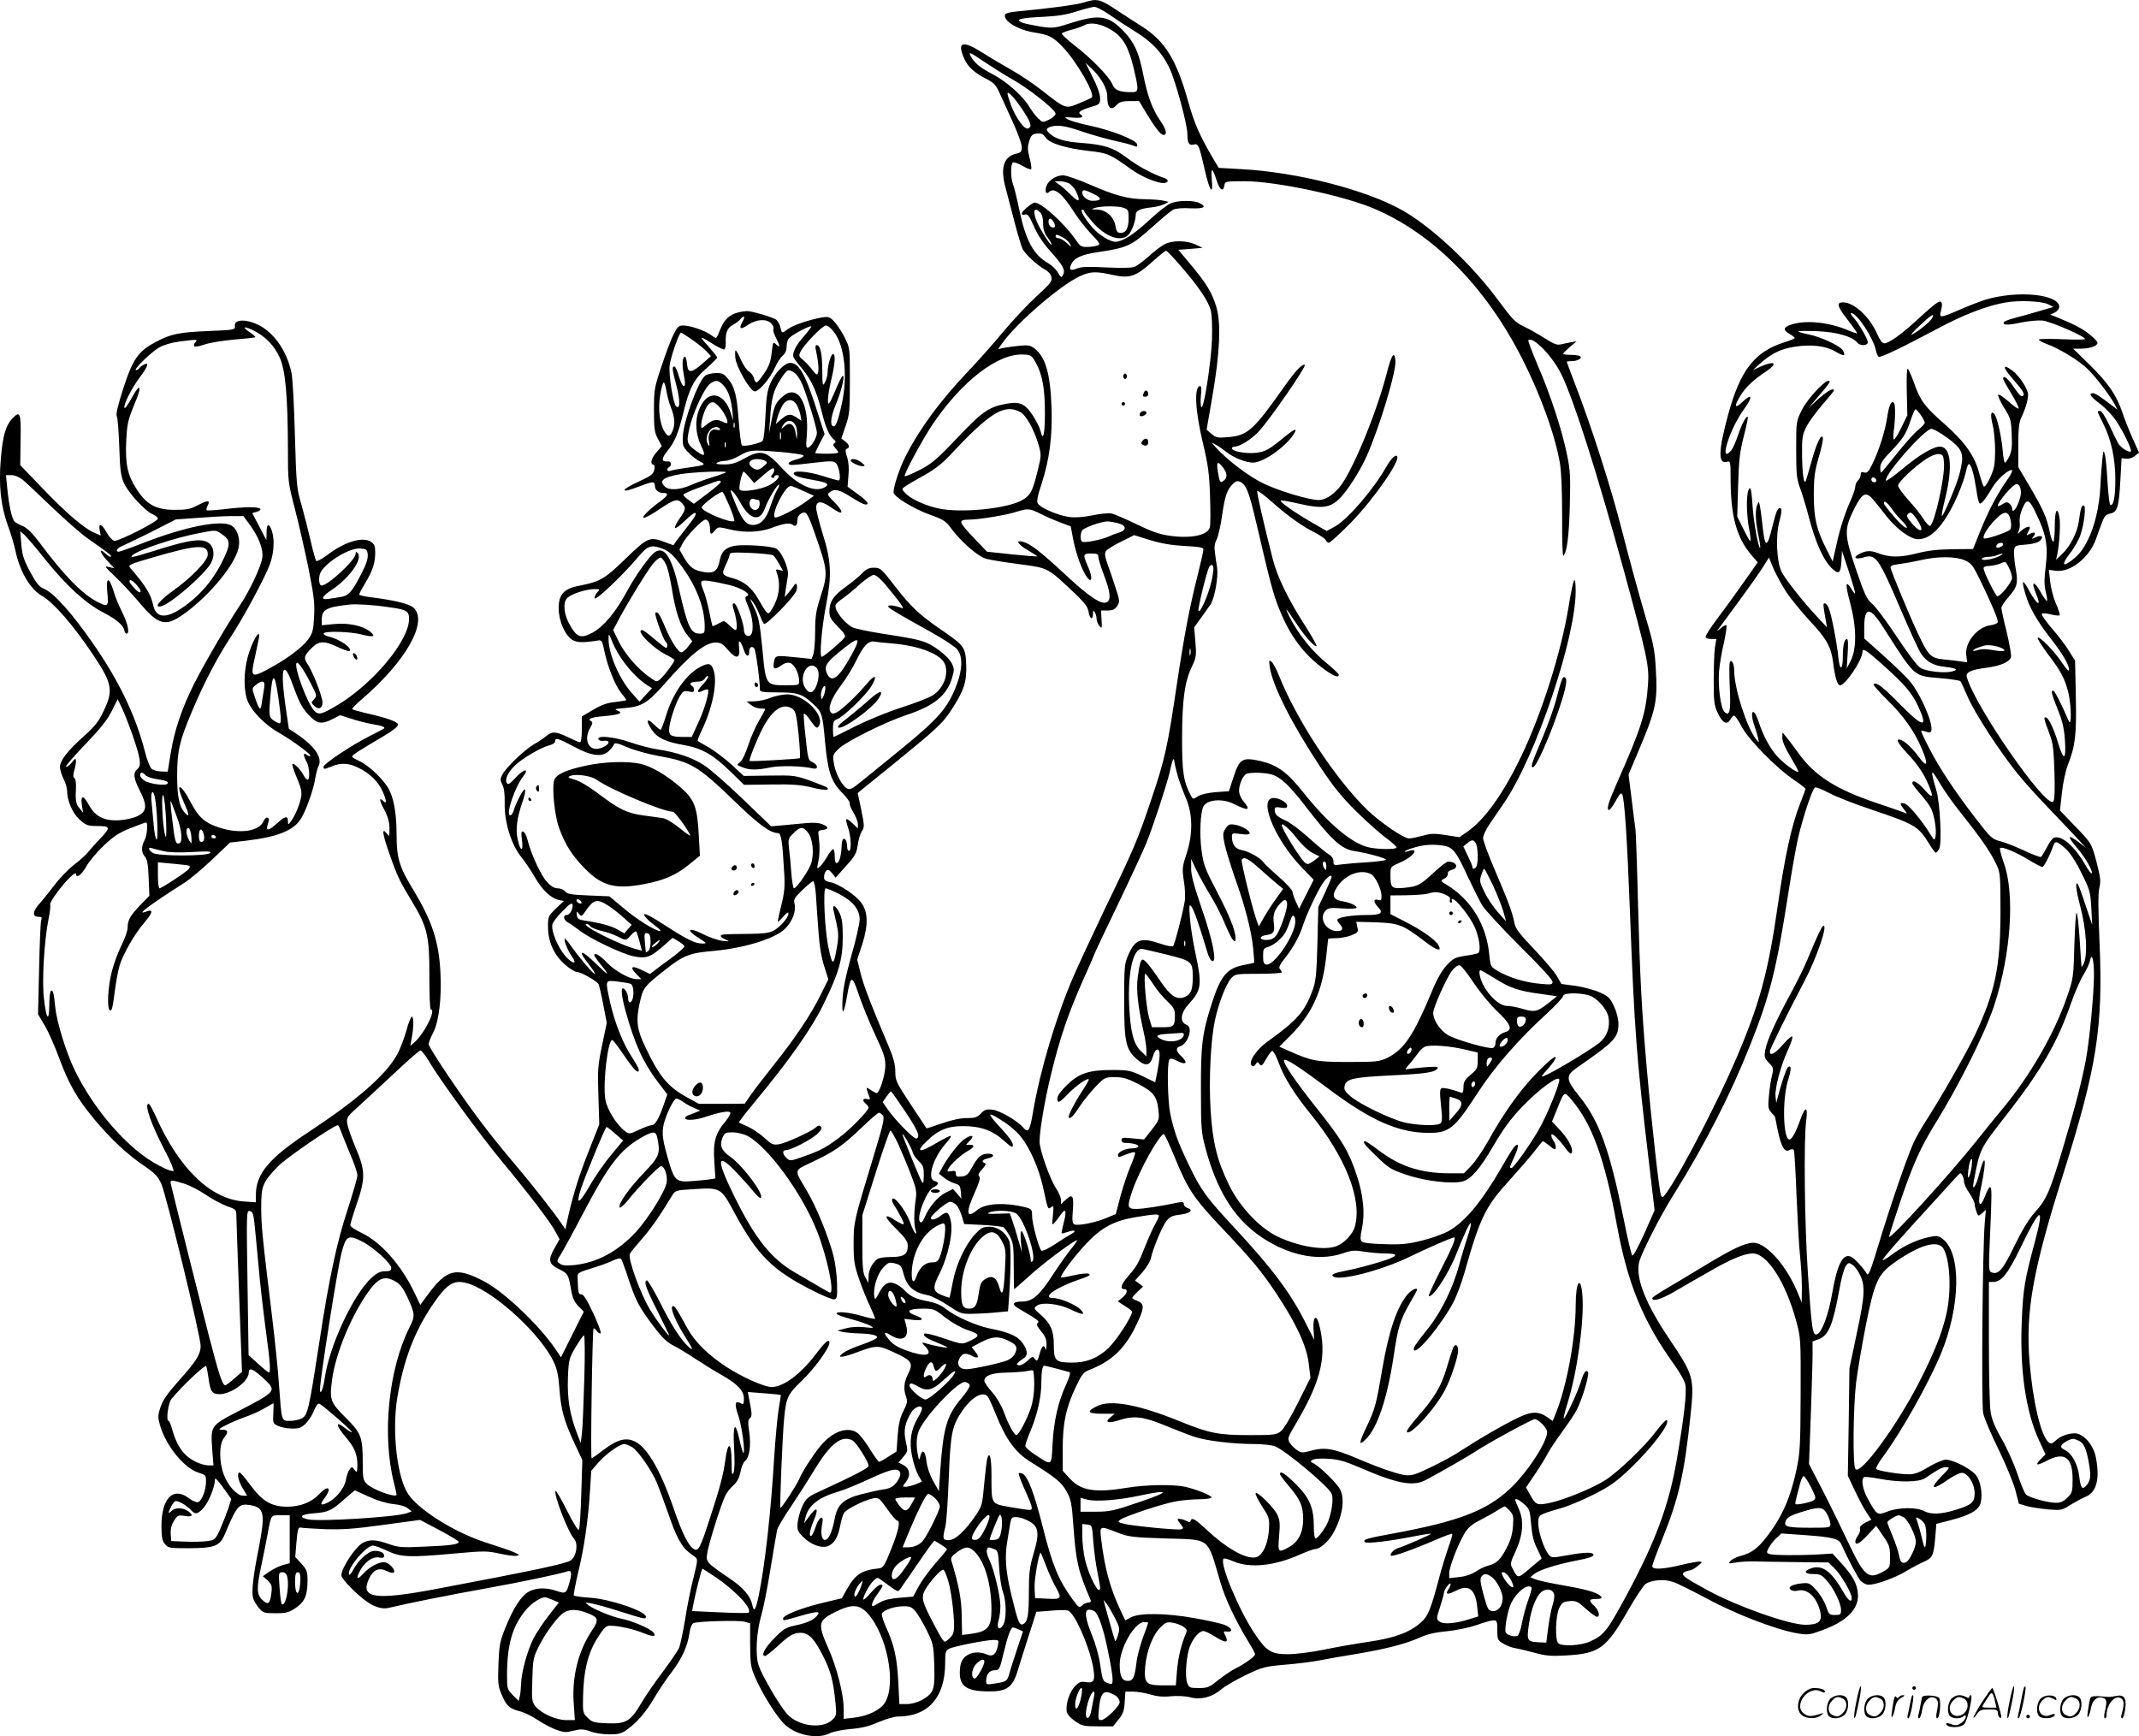 <svg version="1.0" xmlns="http://www.w3.org/2000/svg"
  viewBox="0 0 1200.933 974.763"
 preserveAspectRatio="xMidYMid meet">
<g transform="translate(-0.341,974.747) scale(0.1,-0.1)"
fill="#000000" stroke="none">
<path d="M6090 9734 c-41 -13 -195 -34 -360 -49 -86 -8 -97 -15 -76 -48 20
-29 91 -62 156 -72 80 -12 105 -24 157 -78 79 -81 187 -268 166 -287 -4 -4
-37 -19 -72 -33 -76 -31 -74 -32 -204 70 -48 38 -127 91 -175 118 -48 27 -121
70 -163 97 -114 72 -145 61 -100 -38 20 -44 59 -78 129 -113 31 -16 48 -33 62
-64 10 -23 44 -96 74 -162 31 -66 56 -135 56 -152 0 -27 -4 -32 -30 -38 -72
-16 -92 -80 -60 -195 11 -41 34 -129 51 -195 17 -66 37 -131 44 -146 17 -31
83 -92 124 -114 18 -9 34 -26 37 -42 6 -24 -2 -35 -85 -111 -51 -47 -133 -135
-184 -196 -50 -61 -137 -159 -193 -218 -162 -170 -279 -329 -358 -486 -32 -64
-66 -165 -66 -199 0 -23 112 -92 201 -124 81 -29 93 -37 124 -80 56 -75 150
-157 196 -169 22 -6 105 -20 186 -30 164 -22 156 -18 311 -164 58 -56 73 -76
78 -107 7 -40 24 -44 24 -6 0 18 2 19 10 7 5 -8 10 -24 10 -36 0 -11 7 -29 15
-40 15 -18 16 -15 13 34 l-3 52 37 0 c29 0 41 6 54 25 15 24 15 30 -11 108
-14 45 -35 104 -45 132 -12 33 -15 55 -9 66 5 10 43 34 84 54 l76 38 90 -28
c63 -19 121 -29 194 -33 81 -4 105 -8 105 -19 0 -8 -13 -67 -29 -131 -50 -198
-78 -346 -121 -632 -52 -351 -66 -414 -144 -645 -75 -223 -97 -275 -264 -620
-68 -143 -147 -312 -174 -375 -97 -227 -185 -522 -225 -757 -17 -103 -27 -119
-54 -87 -30 37 -133 97 -173 101 -34 4 -45 1 -65 -21 -21 -22 -33 -26 -80 -26
-36 0 -86 -11 -140 -30 -47 -16 -85 -29 -86 -27 -1 1 -40 61 -88 133 -82 124
-87 135 -87 185 0 39 -10 77 -36 139 -100 235 -145 352 -160 418 l-18 72 29
88 c34 108 32 179 -6 231 -31 43 -128 107 -173 115 -29 6 -36 12 -36 29 0 13
5 28 12 35 9 9 17 7 33 -13 l20 -25 58 65 c51 56 60 73 66 118 4 29 14 63 23
77 15 23 15 32 -3 120 l-20 95 24 20 c14 11 94 76 178 144 235 191 276 228
322 300 73 111 89 161 85 257 -4 98 -9 106 -141 196 -122 84 -171 130 -261
247 -74 96 -81 101 -115 101 -29 0 -44 -7 -67 -31 -16 -17 -57 -51 -92 -76
-70 -50 -92 -84 -92 -139 0 -31 8 -45 48 -85 36 -36 45 -51 37 -61 -20 -26
-117 -108 -128 -108 -14 0 -1 159 25 294 32 163 28 245 -18 391 -20 66 -38
134 -38 150 -1 43 29 43 89 0 63 -45 71 -27 14 32 -43 43 -43 45 -24 59 25 19
52 12 118 -30 63 -40 85 -48 92 -36 3 5 -21 29 -54 52 l-59 43 5 63 c4 40 1
78 -8 104 -10 32 -11 42 -1 46 18 6 15 22 -9 41 l-22 17 24 70 c22 63 24 85
24 254 0 184 0 185 -29 242 -15 31 -41 70 -57 88 -27 29 -33 31 -72 25 -69
-12 -163 -44 -190 -65 -33 -26 -34 -25 -42 9 -3 16 -14 35 -23 43 -16 14 -144
51 -167 49 -85 -8 -121 -34 -152 -113 -8 -21 -17 -38 -20 -38 -3 0 -17 8 -31
19 -35 24 -114 51 -152 51 -26 0 -33 -7 -55 -50 -14 -27 -44 -107 -67 -177
-41 -122 -43 -134 -43 -248 0 -104 3 -125 22 -161 l22 -41 -29 -34 c-31 -36
-38 -65 -18 -71 7 -3 9 -14 4 -31 -5 -22 -22 -34 -86 -63 -44 -20 -80 -41 -80
-46 0 -10 18 -6 95 23 62 24 75 24 75 1 0 -25 19 -42 47 -42 35 0 28 -15 -24
-53 -27 -19 -59 -47 -72 -61 -40 -42 -4 -31 77 24 80 54 100 60 125 32 23 -26
22 -35 -15 -87 -17 -24 -28 -48 -25 -52 4 -4 29 15 56 41 68 67 83 54 24 -20
-26 -33 -57 -74 -69 -89 l-20 -29 -45 17 c-87 33 -98 29 -222 -91 -118 -115
-144 -130 -261 -153 -87 -16 -116 -49 -116 -126 0 -70 34 -150 75 -177 27 -17
61 -18 149 -4 17 3 22 -7 32 -57 18 -89 61 -195 94 -237 17 -20 30 -39 30 -41
0 -2 -28 -7 -62 -11 -46 -4 -78 -16 -125 -44 l-63 -37 0 -72 c0 -44 -4 -73
-10 -73 -6 0 -32 11 -58 24 -75 37 -96 39 -129 13 -15 -13 -48 -35 -73 -49
-54 -32 -155 -129 -176 -169 -13 -26 -13 -32 0 -57 10 -19 14 -55 13 -108 -2
-104 38 -231 93 -298 21 -26 54 -75 74 -110 41 -72 91 -121 135 -131 l30 -6
-45 -43 c-42 -41 -44 -45 -44 -99 0 -85 31 -157 92 -212 27 -25 60 -45 72 -45
22 0 108 -49 120 -68 3 -5 15 -56 26 -113 l20 -104 -26 -125 c-24 -114 -26
-140 -21 -285 l5 -160 -65 -165 c-55 -138 -92 -264 -120 -400 l-5 -25 -17 25
c-42 64 -170 227 -266 340 -59 69 -146 177 -193 240 -117 155 -292 417 -292
435 0 9 11 37 25 64 33 62 49 199 41 341 -9 174 -48 289 -153 463 -78 127 -93
178 -93 307 0 114 -14 199 -42 254 -27 53 -113 136 -166 160 -23 11 -42 22
-42 26 0 8 39 33 178 115 54 32 82 55 80 65 -3 16 -62 37 -182 64 -38 9 -72
19 -75 22 -3 3 21 28 54 56 245 210 372 432 292 512 -23 23 -108 44 -255 62
-28 4 -52 10 -52 14 0 4 16 34 35 66 41 67 55 112 55 171 0 34 -5 46 -25 59
-46 30 -146 0 -245 -75 -30 -22 -57 -37 -61 -33 -4 4 -19 57 -33 119 -14 61
-37 151 -51 200 -25 83 -28 106 -36 388 -4 165 -13 322 -19 349 -22 104 -77
195 -149 247 -74 54 -176 63 -169 16 3 -21 -1 -22 -147 -28 -166 -7 -213 -16
-298 -62 -97 -51 -129 -97 -181 -259 -30 -93 -43 -146 -37 -157 5 -9 11 -86
14 -173 4 -127 9 -165 26 -202 24 -55 120 -159 162 -176 16 -7 29 -18 29 -24
0 -17 -222 -129 -245 -125 -11 3 -30 23 -43 47 -27 49 -47 56 -39 13 l6 -30
-37 16 c-56 23 -160 113 -294 253 l-121 126 2 142 c3 154 -3 166 -47 119 -37
-39 -53 -96 -64 -225 -13 -153 0 -267 41 -379 16 -43 34 -105 41 -137 24 -116
83 -217 149 -254 65 -37 175 -163 288 -332 107 -160 114 -199 58 -315 -28 -59
-50 -87 -112 -142 -90 -80 -133 -136 -133 -172 0 -15 9 -44 20 -66 11 -22 20
-51 20 -65 0 -58 30 -127 70 -164 35 -31 47 -36 89 -36 86 0 88 -6 29 -69 -30
-31 -62 -67 -73 -81 -11 -14 -45 -44 -75 -67 -30 -23 -80 -74 -110 -114 -30
-39 -70 -89 -89 -110 -36 -42 -36 -69 0 -69 16 0 20 -4 14 -17 -4 -10 -9 -133
-12 -274 l-6 -256 38 -64 c21 -35 57 -118 81 -183 53 -144 101 -228 198 -344
92 -110 186 -198 280 -261 61 -42 76 -58 95 -100 31 -73 221 -856 221 -911 0
-44 -25 -85 -110 -180 -84 -95 -105 -125 -120 -177 -11 -36 -10 -50 5 -98 35
-111 136 -233 214 -256 39 -12 41 -14 41 -51 0 -46 -23 -106 -44 -114 -8 -3
-31 6 -51 21 -88 68 -155 2 -155 -154 0 -63 4 -84 19 -102 18 -23 25 -24 138
-24 141 1 170 12 198 77 69 164 79 175 143 165 80 -13 86 -47 47 -247 -30
-149 -40 -239 -31 -273 3 -14 18 -39 32 -56 24 -29 30 -31 94 -31 60 0 75 4
114 30 51 35 66 70 66 157 0 46 -4 58 -34 91 l-35 38 7 85 c6 67 10 83 22 80
8 -2 70 -6 137 -9 97 -3 163 1 328 24 l207 28 106 -56 c59 -31 108 -61 110
-66 5 -15 -42 -22 -193 -28 -126 -6 -146 -4 -200 15 -69 25 -106 26 -143 7
-43 -22 -122 -142 -122 -184 0 -19 89 -110 145 -148 43 -30 85 -42 120 -34
112 27 354 75 550 110 199 36 399 78 458 96 20 6 22 -13 7 -66 -17 -60 -21
-62 -74 -44 -69 24 -139 15 -177 -22 -38 -37 -70 -91 -110 -190 -28 -70 -33
-93 -37 -199 -4 -109 -2 -126 18 -172 27 -63 43 -78 100 -93 25 -6 68 -27 97
-46 75 -49 143 -77 176 -70 15 3 40 9 57 12 18 4 46 0 70 -10 22 -9 69 -16
104 -16 53 0 69 4 102 28 56 41 106 99 153 180 22 38 65 102 96 142 58 77 89
145 100 222 4 28 13 49 23 53 27 10 256 17 287 7 l30 -8 0 -120 c1 -106 3
-126 27 -181 38 -90 120 -222 166 -266 63 -62 186 -86 254 -51 17 9 70 20 117
24 62 5 106 16 158 39 40 17 88 31 107 31 171 0 266 108 266 301 0 59 3 70 21
79 25 14 208 50 251 50 29 0 30 -1 24 -32 -10 -49 -29 -64 -61 -50 -42 19 -91
15 -121 -11 -20 -18 -28 -34 -31 -73 -7 -92 32 -122 160 -123 103 -1 136 22
165 119 6 19 31 101 57 181 l47 147 79 6 c43 4 88 5 98 1 37 -11 118 -194 141
-314 14 -77 7 -95 -37 -88 -30 5 -40 2 -63 -22 -30 -30 -53 -96 -48 -139 2
-18 17 -36 46 -57 40 -28 50 -30 129 -30 l86 0 30 38 c25 30 32 49 35 97 l4
60 42 0 c23 0 67 -7 97 -16 38 -11 73 -15 117 -10 37 3 82 1 108 -6 58 -16
124 1 173 44 20 17 81 53 137 80 96 46 109 49 221 59 65 5 152 16 193 24 41 8
131 24 200 35 169 28 282 57 359 91 46 21 90 32 160 38 55 6 126 21 166 35 39
14 80 26 93 26 20 0 22 -5 22 -55 0 -52 2 -57 33 -75 17 -11 48 -23 67 -26 19
-3 69 -15 110 -26 61 -17 93 -20 175 -15 187 10 226 39 348 251 43 75 88 143
100 151 37 23 107 28 156 10 24 -8 110 -51 190 -94 157 -85 386 -173 501 -193
64 -11 72 -10 145 17 132 48 200 114 200 193 -1 60 -24 106 -90 179 l-53 58
-83 -5 c-110 -6 -253 -5 -273 3 -15 6 -15 10 -2 34 8 16 27 40 43 55 l28 26
140 -10 c141 -10 182 -20 195 -48 41 -91 94 -190 110 -208 12 -12 31 -22 44
-22 43 0 150 39 211 76 33 20 79 44 102 54 47 21 53 34 62 138 l6 74 75 19
c116 30 163 57 174 100 12 50 -1 124 -28 156 -30 36 -130 86 -168 85 -16 0
-60 -19 -97 -41 -51 -31 -78 -41 -111 -41 -52 0 -172 19 -183 30 -4 4 14 36
40 71 103 140 251 403 323 574 112 271 116 569 9 648 -24 17 -33 18 -79 8 -66
-14 -145 -52 -204 -97 -26 -20 -50 -34 -52 -31 -5 5 93 117 295 337 63 69 120
132 128 140 12 13 15 13 23 0 5 -8 10 -24 10 -36 0 -12 13 -41 30 -65 16 -24
30 -52 30 -61 0 -9 5 -29 10 -44 10 -26 11 -26 32 -8 l21 19 -6 -70 c-13 -147
-20 -1019 -9 -1072 6 -28 45 -120 87 -205 41 -84 83 -187 94 -228 l19 -75 43
-13 c24 -7 79 -15 121 -19 73 -6 79 -5 125 25 26 16 65 37 86 46 63 25 82 105
56 228 -15 67 -70 128 -117 128 -40 0 -81 -16 -109 -42 -18 -17 -25 -18 -37
-9 -44 37 -89 227 -108 454 -22 281 18 510 186 1042 193 613 228 834 207 1317
-8 184 -8 270 -1 300 9 37 7 58 -15 143 -29 109 -27 107 -133 216 l-73 76 11
99 c6 57 21 125 34 159 41 103 49 169 44 384 l-4 199 -33 53 c-18 30 -61 87
-97 128 -35 41 -61 78 -57 82 5 5 27 3 51 -3 23 -6 45 -8 49 -5 3 4 -6 33 -20
64 -14 32 -29 88 -33 125 l-7 66 40 -5 c79 -11 186 73 223 175 11 31 27 76 36
98 12 33 21 43 45 48 40 8 49 35 57 185 l7 126 26 -3 c14 -2 36 5 49 16 l23
18 -36 80 c-19 43 -45 108 -57 144 -33 98 -79 166 -183 268 l-94 92 43 0 c52
0 94 15 94 33 0 7 -22 29 -48 50 -46 34 -76 50 -177 92 l-40 16 25 12 c14 7
25 21 25 31 0 72 -233 95 -414 41 -29 -9 -94 -34 -144 -56 -114 -49 -118 -49
-105 -3 6 23 6 40 0 46 -10 10 -37 -10 -149 -113 -77 -71 -146 -119 -170 -119
-12 0 -25 18 -41 54 -41 95 -130 176 -191 176 -38 0 -33 -22 23 -94 31 -40 56
-76 56 -79 0 -3 -19 3 -43 13 -107 47 -237 62 -321 37 -50 -15 -55 -31 -17
-53 17 -10 31 -21 31 -24 0 -4 -26 -14 -57 -24 -167 -52 -249 -156 -317 -407
-56 -206 -57 -280 -5 -264 18 6 19 -1 19 -107 1 -200 35 -321 116 -416 l36
-42 -83 -118 c-45 -64 -111 -155 -146 -201 -35 -46 -63 -90 -63 -98 0 -8 11
-13 30 -13 l30 0 -8 -47 c-4 -27 -7 -109 -7 -184 0 -123 2 -141 24 -187 26
-56 52 -67 71 -32 6 11 15 20 20 20 5 0 24 -28 42 -62 38 -73 196 -234 296
-301 34 -22 62 -45 62 -49 0 -4 -14 -42 -31 -85 -46 -117 -85 -293 -124 -568
-54 -376 -102 -554 -235 -864 -97 -228 -300 -620 -383 -740 -27 -39 -31 -42
-38 -25 -10 24 -53 408 -79 704 -30 344 -39 521 -50 935 -5 209 -12 396 -14
415 -3 19 -13 97 -22 172 l-17 137 46 109 c108 254 118 296 107 482 -6 113
-13 145 -68 330 -33 113 -88 315 -122 449 -59 233 -172 587 -266 829 -24 63
-44 116 -44 118 0 2 12 4 28 4 32 0 60 16 48 27 -4 4 -28 8 -52 8 -24 0 -44 3
-44 7 0 3 17 20 38 38 l37 31 -30 -5 c-16 -3 -42 -8 -58 -12 -21 -5 -40 2 -90
34 -34 22 -87 52 -117 66 -49 23 -65 40 -145 148 -149 202 -372 411 -540 506
-205 115 -592 214 -905 230 l-124 7 -33 55 c-74 127 -104 194 -138 316 -67
239 -131 341 -263 425 -37 23 -103 66 -147 95 -86 57 -103 61 -175 38z m141
-68 c35 -25 101 -67 145 -95 96 -59 153 -120 194 -207 33 -69 100 -316 100
-369 0 -51 9 -66 35 -59 27 7 31 -3 65 -153 26 -112 46 -135 37 -43 -6 71 3
69 28 -8 17 -53 37 -64 43 -24 3 21 8 22 113 22 173 0 552 -80 725 -153 334
-141 628 -438 834 -844 103 -202 185 -429 212 -589 8 -51 12 -159 12 -302 -1
-123 2 -219 7 -215 20 22 31 105 36 278 4 167 3 202 -16 291 -28 138 -92 333
-163 498 -32 76 -57 141 -54 143 25 25 137 -90 186 -192 72 -149 199 -549 349
-1095 135 -497 144 -540 137 -647 -12 -163 -36 -239 -175 -553 -49 -111 -60
-150 -43 -150 5 0 21 23 37 51 21 39 30 48 36 37 13 -23 28 -246 44 -668 25
-659 37 -814 102 -1361 l36 -307 -58 -131 c-35 -77 -62 -128 -68 -122 -4 4
-26 96 -47 202 -79 391 -137 552 -250 692 -76 94 -77 115 -13 160 212 147 233
169 233 246 0 28 -10 67 -25 99 -21 46 -32 56 -78 77 -30 14 -91 30 -135 37
l-82 11 -26 45 c-14 24 -72 92 -129 152 -81 85 -104 115 -109 146 -12 59 -32
115 -107 290 -38 88 -69 172 -69 186 0 14 17 50 37 79 20 30 57 83 81 119 179
262 402 924 402 1190 -1 102 -13 75 -40 -90 -42 -256 -150 -597 -265 -837
-101 -211 -206 -358 -303 -425 l-45 -31 -76 12 c-64 10 -85 9 -131 -4 -30 -8
-64 -15 -75 -15 -31 0 -164 91 -237 162 -181 177 -398 508 -497 760 -13 32
-30 63 -39 70 -13 12 -15 8 -10 -27 14 -104 123 -320 285 -565 75 -113 120
-168 203 -250 59 -58 134 -125 168 -149 33 -25 59 -48 56 -53 -7 -10 -96 -10
-151 1 -95 18 -232 133 -376 314 -88 110 -143 150 -238 172 -101 22 -116 13
-150 -90 l-26 -80 -74 -5 c-46 -4 -84 -13 -101 -24 -26 -17 -27 -17 -38 4 -42
79 -50 130 -50 324 1 215 14 314 55 400 25 52 26 63 20 139 l-7 82 36 50 c20
28 45 63 56 79 23 35 44 153 37 204 -3 20 -9 58 -12 83 -5 33 -3 54 9 77 9 18
23 79 31 138 16 109 29 146 63 177 16 15 24 16 41 8 32 -18 47 -56 86 -222 81
-347 96 -405 131 -492 59 -148 136 -252 248 -334 56 -42 86 -53 86 -34 0 6
-34 37 -75 71 -77 63 -155 161 -202 255 -31 62 -20 50 40 -40 46 -70 102 -133
112 -124 3 3 -27 55 -65 115 -93 144 -155 272 -180 370 -54 212 -91 375 -88
384 2 6 39 -22 83 -61 92 -81 167 -135 243 -173 29 -15 55 -33 59 -41 3 -8 11
-15 17 -15 7 0 63 51 124 113 129 133 281 351 259 373 -10 11 -34 -14 -63 -64
-73 -128 -219 -296 -288 -332 l-44 -24 -83 48 c-96 55 -182 116 -175 123 2 3
48 -5 100 -17 129 -30 175 -25 228 26 46 45 115 153 154 239 73 165 168 478
162 538 -6 58 -22 34 -50 -76 -60 -230 -198 -561 -268 -640 -38 -43 -78 -67
-113 -67 -54 0 -227 52 -312 94 -84 41 -202 131 -265 201 l-25 28 25 -13 c14
-7 41 -26 60 -41 39 -31 109 -59 148 -59 55 0 171 79 223 151 32 46 17 44 -41
-3 -93 -76 -110 -86 -165 -93 -55 -6 -135 8 -135 25 0 6 7 10 15 10 29 0 90
38 133 82 58 60 274 372 261 377 -16 5 -51 -32 -115 -122 -174 -247 -206 -275
-317 -284 -56 -5 -66 -3 -91 18 l-28 24 32 185 c43 250 50 413 22 506 -25 81
-55 130 -146 239 l-67 80 68 5 68 6 -40 19 c-51 23 -130 24 -173 1 -18 -9 -58
-39 -88 -67 -30 -27 -67 -54 -81 -60 -17 -6 -78 -7 -159 -3 -99 5 -141 4 -164
-6 -37 -15 -47 -8 -32 24 15 34 56 53 138 66 178 27 194 34 308 135 57 52 114
99 126 105 13 7 52 11 96 8 77 -3 96 7 53 29 -32 17 -122 16 -163 -1 -19 -8
-74 -51 -123 -97 -84 -78 -147 -118 -186 -119 -32 0 -94 38 -132 82 -43 50
-70 98 -55 98 5 0 10 -3 10 -8 0 -4 21 -31 46 -60 74 -85 160 -116 203 -73 19
19 41 79 41 113 0 23 24 34 87 41 29 3 63 12 75 19 l23 12 -30 7 c-16 4 -63 7
-104 8 -95 1 -166 20 -308 82 -64 28 -131 51 -149 52 -39 1 -82 -26 -95 -59
-11 -30 -2 -51 14 -35 29 29 75 -8 142 -114 21 -33 63 -87 93 -119 51 -53 55
-60 37 -67 -11 -4 -37 -8 -57 -8 -33 -1 -41 4 -66 42 -63 90 -191 207 -229
207 -15 0 -73 -49 -73 -62 0 -6 8 -8 19 -5 15 4 24 -9 50 -68 21 -48 54 -97
96 -143 68 -76 82 -102 66 -129 -8 -16 -11 -14 -28 14 -10 18 -34 41 -53 52
-84 47 -128 128 -164 302 -13 63 -29 127 -35 142 -14 36 -14 114 -1 122 6 4
30 -5 55 -19 24 -14 46 -23 48 -18 3 4 -1 32 -9 63 -12 46 -12 63 -2 95 11 33
18 39 44 42 24 2 35 -3 47 -22 22 -33 113 -61 243 -76 104 -11 121 -18 234
-100 59 -43 146 -80 185 -80 29 0 33 18 8 27 -68 23 -148 66 -208 111 -80 61
-130 77 -259 87 -91 6 -146 22 -178 52 -24 21 -23 30 5 39 37 12 85 5 176 -27
47 -16 124 -38 171 -49 47 -10 98 -23 113 -29 25 -10 28 -9 25 6 -4 24 -143
79 -266 105 -53 11 -108 27 -122 35 -24 13 -22 14 28 10 49 -4 65 3 42 18 -18
11 0 24 56 41 52 15 54 17 54 51 0 21 -16 67 -41 116 l-41 82 32 -30 c52 -48
90 -114 90 -156 0 -69 20 -87 55 -49 14 15 31 20 71 20 l53 0 37 -62 c53 -88
84 -128 100 -128 23 0 16 31 -21 84 -42 62 -70 137 -94 261 -24 119 -48 172
-106 234 -85 91 -138 100 -296 50 -94 -30 -102 -31 -172 -21 -41 7 -87 16
-103 22 -45 18 -14 27 116 33 83 4 137 13 190 31 41 13 85 24 96 25 12 1 50
-19 85 -43z m9 -85 c66 -39 98 -93 126 -207 33 -136 32 -144 -10 -144 -68 0
-94 11 -107 44 -18 43 -118 146 -212 218 -42 33 -75 63 -72 68 3 4 26 13 52
20 27 6 59 18 73 25 34 20 94 10 150 -24z m-551 -280 c91 -51 241 -170 241
-192 0 -8 -16 -23 -36 -33 -36 -17 -37 -17 -61 6 -14 13 -36 42 -50 65 -34 59
-127 142 -203 182 -75 39 -106 65 -127 104 -13 26 -6 23 74 -31 48 -32 121
-78 162 -101z m57 -172 c47 -71 53 -93 29 -103 -20 -7 -68 59 -95 130 -11 30
-20 60 -20 66 0 19 40 -24 86 -93z m257 -410 c13 -6 32 -26 41 -45 28 -59 19
-67 -27 -22 -24 24 -54 51 -68 60 l-24 17 27 1 c15 0 38 -5 51 -11z m142 -61
c47 -23 45 -38 -7 -38 -29 0 -58 23 -58 46 0 19 12 18 65 -8z m169 -78 c23 -8
26 -15 26 -55 0 -58 -14 -85 -44 -85 -20 0 -24 7 -30 39 -8 51 -53 91 -104 92
-33 1 -35 2 -12 9 36 12 134 12 164 0z m-470 -26 c10 -9 16 -33 16 -61 0 -34
7 -55 26 -80 14 -19 24 -36 21 -39 -6 -6 -62 82 -82 128 -25 62 -16 88 19 52z
m76 -55 c13 -24 8 -34 -15 -26 -16 7 -21 47 -5 47 5 0 14 -9 20 -21z m50 -84
c16 -8 35 -25 41 -38 10 -19 8 -19 -18 6 -16 15 -37 27 -46 27 -9 0 -17 5 -17
10 0 13 6 13 40 -5z m665 -164 c98 -113 152 -193 166 -245 7 -25 9 -90 7 -166
-6 -139 -47 -398 -60 -378 -4 7 -5 37 -2 66 4 32 3 52 -4 52 -35 0 -29 -134
14 -315 30 -126 37 -174 41 -302 3 -84 3 -163 -1 -176 -11 -44 -102 -64 -222
-48 -62 9 -103 23 -189 65 -60 29 -123 56 -139 60 -15 4 -64 0 -109 -10 -52
-10 -99 -14 -131 -9 -62 8 -163 52 -176 76 -7 12 -1 44 21 109 45 138 62 269
56 435 -7 187 -34 277 -94 325 -24 19 -36 21 -88 16 -33 -3 -73 -9 -89 -12
l-29 -7 24 34 c80 113 324 324 434 375 59 28 92 29 185 8 95 -21 129 -10 220
71 40 36 76 65 80 65 5 0 43 -40 85 -89z m4868 -212 l29 -15 -89 -26 c-48 -14
-109 -31 -136 -38 -26 -7 -50 -16 -52 -21 -11 -17 18 -19 92 -3 43 9 98 14
123 12 44 -4 240 -89 240 -104 0 -4 -58 -4 -130 -1 -71 3 -130 2 -130 -2 0 -5
21 -16 48 -26 74 -28 181 -94 228 -141 47 -46 127 -152 151 -198 l15 -29 -31
24 c-71 54 -95 69 -107 69 -27 0 -13 -20 41 -61 30 -22 70 -65 90 -95 41 -62
90 -163 82 -171 -10 -9 -59 22 -72 47 -8 14 -30 60 -50 103 -21 44 -42 77 -50
77 -19 0 -20 3 15 -67 47 -93 70 -200 70 -320 0 -98 -11 -150 -29 -139 -4 3
-11 61 -15 129 -4 68 -10 137 -15 153 -7 26 -9 24 -14 -26 -3 -30 -9 -100 -11
-155 -6 -113 -32 -222 -70 -298 -29 -58 -48 -82 -90 -115 -53 -41 -59 -24 -13
36 25 31 52 79 61 106 22 65 33 166 18 166 -12 0 -17 -16 -27 -89 -8 -61 -48
-140 -91 -181 l-37 -35 7 30 c12 58 19 173 12 209 -12 64 -26 39 -26 -48 0
-47 -4 -87 -8 -90 -5 -3 -14 23 -21 57 -16 79 -38 128 -114 257 l-62 105 0
121 c0 91 4 129 16 155 23 47 39 101 39 130 0 32 -49 107 -90 137 -54 40 -54
18 0 -43 61 -70 74 -91 61 -100 -11 -6 -18 1 -61 63 -28 39 -50 54 -50 33 0
-5 21 -43 47 -85 25 -42 43 -79 40 -82 -3 -4 -30 15 -59 41 -29 26 -54 42 -56
35 -2 -6 13 -39 34 -73 36 -57 39 -68 42 -148 3 -67 0 -95 -13 -123 -10 -20
-21 -36 -25 -36 -4 0 -10 33 -13 73 -7 78 -32 186 -47 201 -19 19 -23 -5 -9
-61 8 -32 14 -98 14 -148 -1 -77 -5 -99 -28 -149 -15 -33 -31 -55 -36 -50 -4
5 -16 40 -26 77 -25 95 -80 173 -192 272 -115 101 -137 131 -173 232 -15 42
-31 78 -36 80 -5 2 -7 -55 -5 -129 l3 -132 -33 -68 c-18 -37 -37 -68 -42 -68
-4 0 -5 19 -2 43 10 65 11 154 2 163 -15 15 -28 -14 -38 -81 -11 -77 -48 -193
-85 -266 -20 -41 -29 -49 -44 -44 -15 5 -20 2 -20 -13 0 -11 -7 -25 -15 -32
-8 -7 -15 -22 -15 -34 0 -11 -11 -43 -23 -71 -33 -71 -64 -166 -85 -265 l-19
-85 -36 71 c-55 110 -70 172 -70 304 0 95 5 131 27 208 15 50 26 100 24 110
-7 31 -35 -26 -63 -128 -15 -52 -29 -102 -32 -110 -11 -30 -21 34 -22 143 -1
97 2 113 24 158 14 28 55 83 90 124 36 41 65 77 65 80 0 18 -36 -2 -87 -47
l-58 -53 56 65 c65 76 74 90 59 90 -25 0 -122 -106 -151 -166 -31 -62 -31 -64
-31 -221 0 -138 3 -166 22 -216 12 -32 35 -108 51 -170 36 -136 80 -234 125
-278 42 -40 52 -33 56 41 l3 55 38 -114 c42 -129 45 -150 17 -103 -36 58 -38
34 -8 -80 36 -137 36 -255 1 -323 l-21 -40 5 83 c4 53 2 82 -4 82 -14 0 -23
-35 -23 -95 0 -82 -17 -88 -25 -9 -8 81 -38 237 -54 277 -6 15 -16 27 -22 27
-11 0 -11 -5 6 -100 l6 -35 -51 55 c-78 83 -179 210 -203 255 -29 56 -36 209
-12 290 10 37 13 61 7 67 -14 14 -26 -12 -47 -98 -30 -127 -43 -126 -56 3 -5
48 -12 99 -15 113 -6 24 -7 24 -14 5 -13 -31 -11 -93 5 -169 8 -38 13 -71 11
-74 -9 -8 -36 140 -42 224 -7 106 -12 128 -24 99 -13 -31 -11 -142 4 -217 7
-38 10 -68 6 -68 -3 0 -21 31 -39 69 l-34 68 5 174 c4 146 10 191 32 278 15
57 25 105 22 108 -8 8 -34 -41 -56 -107 -12 -36 -29 -73 -37 -82 -72 -81 -9
121 72 232 53 72 46 94 -12 38 -42 -40 -44 -19 -5 43 29 45 70 84 141 131 68
46 51 63 -29 28 l-45 -20 40 36 c65 58 115 82 195 95 95 14 173 5 228 -27 48
-28 60 -27 43 5 -14 26 -120 76 -193 91 -32 6 -58 14 -58 17 0 3 48 3 108 1
108 -5 194 -29 223 -64 16 -20 59 -18 59 2 0 19 -52 108 -83 142 -11 12 -16
22 -10 22 32 0 122 -137 138 -207 3 -18 11 -35 16 -39 10 -6 131 52 334 160
139 75 276 128 377 145 75 14 207 8 241 -10z m-652 -78 c-12 -21 -73 -71 -111
-91 -14 -7 4 15 40 48 67 63 88 76 71 43z m-6679 -20 c-23 -41 -11 -47 33 -16
47 31 104 34 129 6 10 -11 15 -24 12 -30 -4 -6 2 -28 14 -50 25 -50 25 -59 1
-37 -17 16 -18 14 -25 -46 -5 -48 -14 -75 -41 -115 -19 -29 -39 -53 -44 -53
-5 0 -12 11 -15 25 -3 13 -16 29 -27 36 -11 6 -32 35 -45 65 -13 30 -27 54
-30 54 -4 0 -4 -19 -2 -42 6 -53 84 -188 109 -188 24 0 86 72 113 133 13 29
33 60 45 69 14 12 21 29 21 51 0 20 7 41 18 50 23 21 114 68 120 62 2 -2 -15
-26 -38 -52 -51 -57 -72 -101 -60 -124 5 -9 25 -36 45 -59 52 -62 83 -128 109
-233 24 -97 44 -145 71 -167 12 -10 13 -15 3 -21 -9 -6 -8 -12 5 -27 9 -10 17
-22 17 -25 0 -4 -29 -7 -65 -7 -36 0 -65 2 -65 4 0 2 12 27 26 55 l27 51 -33
102 c-73 232 -108 298 -161 298 -30 0 -85 -56 -109 -112 -19 -43 -24 -78 -29
-185 -3 -73 -10 -136 -16 -141 -16 -15 -107 -34 -116 -25 -5 5 -13 67 -18 138
-11 147 -23 191 -61 237 -24 28 -33 32 -70 31 -23 -1 -48 -8 -57 -14 -41 -35
-123 -258 -126 -344 -2 -49 1 -57 32 -89 19 -19 48 -42 65 -50 36 -18 31 -20
-75 -35 -42 -6 -83 -13 -92 -17 -18 -7 -24 11 -7 21 19 12 11 35 -11 32 -33
-3 -33 16 2 59 41 51 61 99 89 214 33 137 60 190 130 250 33 29 60 56 60 60 0
5 -24 34 -52 66 -54 59 -49 59 40 3 25 -15 49 -26 53 -23 5 3 8 22 7 42 -2 53
10 80 41 96 15 8 33 22 40 30 22 27 31 18 13 -13z m517 -62 c56 -76 74 -243
42 -392 -22 -104 -36 -141 -52 -132 -17 11 -9 60 21 131 30 73 51 167 32 149
-5 -5 -25 -46 -43 -90 -29 -67 -35 -75 -37 -52 -2 15 6 68 17 116 23 95 27
151 11 151 -11 0 -30 -64 -30 -105 -1 -16 -7 -41 -15 -55 -13 -23 -14 -18 -15
67 0 94 -11 143 -31 143 -7 0 -9 -10 -5 -27 13 -56 18 -112 12 -129 -5 -14
-11 -11 -32 17 -13 18 -37 43 -51 55 -24 19 -26 25 -16 45 19 41 124 149 144
149 11 0 32 -18 48 -41z m-3258 11 c64 -33 114 -85 143 -150 32 -72 45 -215
46 -512 0 -185 0 -188 40 -341 22 -85 56 -235 76 -333 30 -151 35 -193 31
-267 -4 -78 -8 -94 -34 -130 -34 -47 -128 -116 -233 -171 -86 -45 -91 -39 -65
73 9 42 19 90 22 106 9 54 -25 6 -53 -74 -30 -87 -36 -192 -15 -266 18 -61 97
-145 183 -193 75 -43 182 -122 174 -129 -3 -3 -12 0 -21 7 -20 17 -20 -5 0
-40 16 -28 20 -100 5 -100 -5 0 -16 12 -24 28 -16 31 -54 68 -61 60 -3 -3 8
-37 25 -77 24 -57 29 -79 24 -109 -8 -44 -36 -109 -58 -137 -15 -20 -15 -20
-16 3 0 31 -16 28 -61 -13 -45 -41 -63 -45 -54 -12 11 34 11 39 -1 44 -6 2
-16 -8 -22 -22 -25 -55 -131 -70 -241 -36 -84 26 -122 58 -164 139 -64 122
-93 119 -38 -3 29 -64 29 -82 -1 -47 -28 31 -40 92 -40 201 0 142 12 195 83
364 69 163 138 295 217 417 74 112 197 342 222 413 22 63 26 137 9 186 -15 44
-29 39 -29 -11 l-1 -43 -39 75 c-22 41 -40 75 -40 76 0 1 11 5 25 8 14 4 23
11 20 16 -8 13 -85 13 -201 -1 -52 -6 -97 -9 -100 -6 -3 3 -1 14 5 25 17 32 2
33 -53 4 -43 -23 -63 -27 -131 -27 -105 0 -159 29 -215 117 -50 77 -64 139
-58 269 4 86 10 117 35 179 40 97 46 120 35 120 -5 0 -24 -28 -42 -62 -19 -34
-35 -57 -38 -50 -6 18 41 111 87 172 45 60 54 88 22 70 -11 -5 -23 -15 -26
-20 -3 -6 -11 -10 -18 -10 -18 0 83 99 129 126 26 15 69 28 115 34 103 13 104
13 89 -5 -21 -26 -2 -30 51 -12 27 10 102 22 166 28 64 5 118 11 120 13 3 2
-13 16 -34 30 -45 31 -28 34 28 6z m2457 -49 c31 -21 68 -51 82 -66 l25 -27
-50 -44 c-57 -50 -79 -52 -83 -9 -5 50 -13 63 -23 37 -5 -13 -4 -44 1 -73 12
-64 12 -79 1 -79 -5 0 -17 25 -26 55 -8 30 -20 55 -25 55 -15 0 -13 -16 12
-111 21 -81 20 -135 -3 -112 -16 16 -42 175 -36 228 5 45 53 185 64 185 2 0
30 -17 61 -39z m1931 -130 c37 -68 51 -143 51 -283 0 -122 -11 -164 -25 -98
-4 16 -23 54 -43 85 -44 67 -74 80 -152 65 -96 -18 -133 -44 -272 -191 -114
-120 -143 -145 -211 -180 -43 -22 -81 -38 -84 -35 -8 7 98 203 157 292 166
244 367 399 510 391 42 -2 46 -5 69 -46z m-1355 -57 c13 -8 33 -38 45 -67 29
-72 81 -245 81 -269 0 -25 -29 -76 -48 -83 -13 -5 -14 6 -9 65 15 182 -50 293
-132 224 -42 -35 -50 -52 -66 -137 l-14 -72 6 80 c7 117 20 164 59 223 37 57
43 60 78 36z m-399 -70 c28 -30 43 -76 51 -149 l4 -50 -14 45 c-41 123 -136
131 -179 14 -23 -60 -18 -135 13 -200 26 -53 21 -63 -17 -36 -65 46 -67 53
-49 135 20 89 85 228 117 251 32 22 46 20 74 -10z m-320 -31 c4 -26 15 -69 26
-95 22 -56 24 -96 7 -133 -14 -31 -23 -32 -43 -2 -28 43 -38 127 -25 206 6 39
15 71 20 71 4 0 11 -21 15 -47z m730 -76 c8 -13 18 -38 22 -57 l6 -35 -26 18
c-36 23 -50 22 -87 -9 l-31 -27 7 29 c4 16 15 46 26 67 22 44 59 51 83 14z
m-433 -14 c26 -28 53 -82 44 -90 -2 -3 -13 0 -24 6 -32 17 -58 13 -91 -15 -27
-23 -31 -24 -31 -7 0 32 21 97 38 116 21 24 34 22 64 -10z m1688 -28 c34 -17
79 -98 105 -187 15 -54 15 -60 -5 -140 -29 -118 -39 -137 -80 -164 -78 -52
-355 -80 -483 -50 -77 18 -153 54 -182 86 -20 22 -20 22 0 36 11 8 58 36 105
62 60 33 104 67 150 117 222 237 301 286 390 240z m5058 -18 c12 -18 22 -38
22 -43 0 -6 -17 -24 -38 -41 -20 -16 -73 -75 -116 -129 -44 -54 -83 -103 -88
-108 -4 -6 -8 5 -8 23 0 27 12 45 64 99 68 71 83 97 110 180 10 28 21 52 24
52 4 0 17 -15 30 -33z m-6318 -58 c6 -10 9 -33 9 -51 -2 -33 -2 -33 -8 6 -8
51 -32 67 -62 41 -22 -20 -22 -20 -11 2 20 36 54 37 72 2z m-343 -11 c-3 -7
-5 -2 -5 12 0 14 2 19 5 13 2 -7 2 -19 0 -25z m-82 -8 c4 -7 -2 -9 -18 -5 -32
8 -52 -23 -43 -69 4 -22 3 -27 -4 -16 -14 22 -12 52 6 78 16 23 48 29 59 12z
m6863 -31 c89 -60 112 -88 112 -137 0 -24 -11 -76 -24 -115 -28 -83 -85 -212
-90 -206 -3 2 6 49 20 104 42 174 30 285 -31 285 -38 0 -119 -48 -210 -125
-50 -41 -91 -71 -93 -66 -11 32 217 291 256 291 7 0 34 -14 60 -31z m-6521
-26 c-3 -10 -5 -2 -5 17 0 19 2 27 5 18 2 -10 2 -26 0 -35z m-310 -45 c-3 -7
-5 -2 -5 12 0 14 2 19 5 13 2 -7 2 -19 0 -25z m308 -28 c65 -6 123 -14 128
-19 6 -6 -10 -15 -38 -23 -26 -7 -46 -17 -44 -23 5 -12 11 -11 148 5 89 10
105 10 118 -3 18 -18 30 -97 15 -97 -6 0 -46 11 -89 25 -80 25 -163 33 -163
15 0 -14 31 -24 118 -39 74 -13 86 -23 53 -41 -55 -29 -150 15 -234 106 -95
104 -121 110 -223 53 -39 -22 -64 -29 -105 -29 -39 0 -50 3 -39 10 8 5 29 10
45 10 17 0 53 13 80 29 58 33 68 34 230 21z m6533 -63 c5 -79 -52 -336 -78
-352 -5 -3 -21 14 -36 37 -15 24 -53 72 -86 108 -32 36 -58 72 -58 81 0 20 96
110 160 151 26 17 56 28 70 26 22 -3 25 -8 28 -51z m-6618 13 c13 -9 12 -13
-9 -30 -27 -24 -41 -25 -66 -6 -28 20 -12 46 27 46 18 0 40 -5 48 -10z m2569
-36 c25 -32 27 -57 6 -74 -21 -17 -24 -12 -34 49 -9 57 -2 63 28 25z m4219
-62 c6 -31 14 -76 17 -99 4 -24 11 -43 15 -43 11 0 37 34 71 93 28 46 91 101
109 95 5 -1 -6 -26 -26 -53 -56 -79 -105 -172 -151 -285 l-42 -105 -113 -1
c-81 -1 -139 -7 -202 -23 -97 -25 -154 -24 -222 2 -41 16 -70 13 -109 -10 -30
-18 -10 -28 32 -15 68 21 83 0 212 -302 48 -113 98 -221 111 -240 32 -46 70
-66 136 -73 65 -7 77 -18 29 -27 -43 -8 -132 2 -167 20 -17 9 -67 74 -133 173
-58 88 -121 173 -140 188 -30 25 -42 50 -91 193 -67 198 -68 225 -9 343 45 89
66 98 109 45 15 -18 49 -60 75 -94 57 -70 132 -124 173 -124 70 0 135 66 204
205 24 50 52 121 61 159 14 58 18 66 28 52 7 -9 17 -42 23 -74z m-6738 45 c0
-7 -5 -18 -11 -24 -8 -8 -8 -13 0 -17 6 -4 11 -2 11 3 0 6 7 11 15 11 28 0 -2
-37 -47 -59 -52 -24 -152 -39 -162 -22 -6 9 10 87 21 100 2 3 16 -11 32 -30
l29 -34 48 42 c52 45 64 50 64 30z m-270 -11 c0 -2 -32 -14 -71 -26 -39 -12
-96 -32 -126 -46 -64 -28 -124 -31 -147 -8 -34 33 -10 52 86 69 67 12 258 20
258 11z m-3948 -43 c18 -15 91 -84 163 -153 72 -69 162 -148 200 -175 116 -81
137 -97 131 -103 -4 -3 -17 5 -31 18 -41 38 -30 1 13 -43 l37 -40 -30 7 c-27
7 -24 2 32 -51 34 -32 94 -96 134 -143 118 -140 153 -147 276 -54 132 101 260
257 284 348 14 52 -2 110 -37 132 -55 36 -263 -5 -507 -101 -64 -25 -121 -45
-127 -45 -21 0 -9 21 17 31 15 6 90 42 166 80 l137 70 123 9 c67 5 152 10 189
10 l68 0 31 -42 c56 -76 82 -144 75 -193 -8 -51 -72 -187 -125 -265 -63 -93
-201 -329 -257 -440 -69 -138 -111 -261 -132 -390 l-17 -105 -38 1 c-21 1 -46
8 -54 17 -9 9 -26 53 -37 99 -53 203 -148 400 -297 612 -114 164 -215 276
-269 298 -28 12 -43 31 -78 96 -36 67 -44 94 -49 154 l-6 73 23 -20 c12 -11
65 -72 116 -137 120 -149 226 -246 323 -297 79 -41 116 -73 123 -104 1 -10 8
-18 13 -17 18 2 5 60 -27 123 -17 34 -39 86 -47 116 -26 84 -44 80 -35 -8 8
-81 4 -84 -61 -50 -85 46 -185 149 -325 337 -37 49 -64 75 -89 86 -21 8 -42
20 -48 28 -14 17 -30 93 -39 186 l-7 72 31 0 c18 0 44 -11 64 -27z m10406 -1
c2 -7 -3 -12 -12 -12 -9 0 -16 7 -16 16 0 17 22 14 28 -4z m-6488 -11 c0 -5
-34 -34 -75 -65 l-76 -57 -29 21 c-17 12 -30 25 -30 30 0 4 37 21 83 38 45 16
89 32 97 35 23 8 30 8 30 -2z m317 -43 c-8 -12 -25 -53 -37 -90 -24 -74 -55
-108 -100 -108 -40 0 -64 33 -110 151 -18 44 -18 50 -4 38 9 -7 30 -37 46 -67
54 -95 109 -105 137 -26 15 44 71 137 78 130 3 -2 -2 -15 -10 -28z m6977 16
c10 -25 7 -51 -10 -94 -16 -39 -34 -53 -34 -26 0 7 -7 19 -15 26 -12 10 -20 9
-40 -4 -14 -9 -25 -13 -25 -8 0 22 86 122 106 122 6 0 15 -7 18 -16z m-6830
-23 l59 -27 -43 -32 c-60 -44 -167 -98 -176 -89 -22 21 58 178 89 176 7 0 39
-13 71 -28z m-414 -87 c17 -42 29 -78 26 -81 -16 -16 -175 49 -183 74 -5 13
106 95 117 88 5 -3 22 -39 40 -81z m161 36 c6 0 9 -12 7 -27 -3 -32 -34 -39
-51 -12 -14 22 -1 53 19 45 9 -3 20 -6 25 -6z m7178 -84 c53 -111 64 -176 50
-287 -9 -75 -9 -107 0 -144 7 -26 10 -49 7 -52 -2 -2 -17 18 -33 46 -40 72
-59 68 -28 -6 33 -80 5 -63 -44 27 -34 61 -39 51 -15 -31 21 -72 64 -147 139
-244 69 -88 105 -150 105 -178 0 -12 -15 3 -39 39 -44 66 -127 151 -137 141
-4 -3 21 -43 55 -89 74 -97 96 -138 116 -215 18 -69 20 -204 3 -163 -45 104
-79 170 -88 170 -13 0 -9 -17 32 -120 22 -56 31 -98 35 -162 7 -109 -7 -115
-37 -16 -26 86 -56 148 -71 148 -13 0 -10 -9 22 -95 19 -50 23 -85 27 -213 3
-103 1 -157 -7 -165 -40 -40 -438 532 -485 699 -8 27 24 42 114 53 75 10 126
32 134 59 3 10 -8 73 -24 140 -17 68 -30 129 -30 137 0 8 18 35 40 60 50 58
55 78 40 162 -7 37 -10 82 -9 98 4 29 6 30 66 35 40 3 68 11 80 22 23 23 9 34
-24 19 -24 -11 -25 -10 -13 4 17 21 7 29 -20 15 -20 -11 -21 -10 -11 9 6 11
11 22 11 25 0 13 -25 4 -48 -16 -22 -21 -24 -21 -15 -3 6 11 8 34 6 51 -3 20
3 50 16 79 26 58 37 52 80 -39z m-815 36 c14 -21 40 -51 56 -67 33 -32 41 -54
11 -33 -23 16 -111 119 -111 130 0 19 19 5 44 -30z m-4781 -28 c28 -15 79 -37
112 -49 l60 -23 11 -58 c13 -75 41 -159 67 -206 38 -69 52 -33 17 43 -28 63
-26 69 20 69 33 0 40 -3 40 -19 0 -11 14 -56 31 -101 36 -94 41 -138 18 -153
-29 -18 -98 27 -234 154 -141 131 -197 174 -240 185 -44 11 -26 -16 33 -50 28
-17 50 -31 49 -32 -2 -2 -66 3 -142 11 l-140 15 -72 75 c-40 41 -73 81 -73 90
0 11 11 15 43 15 54 0 209 25 267 44 64 20 74 19 133 -10z m-1265 -111 c74
-212 75 -223 32 -356 -25 -79 -30 -110 -30 -195 0 -55 -5 -113 -10 -127 l-10
-27 -78 8 c-127 13 -125 13 -133 -24 -9 -42 3 -48 40 -21 20 14 36 19 51 14
24 -8 50 -60 50 -100 0 -25 -1 -25 -80 -25 -105 0 -108 4 -125 191 -17 170
-21 190 -52 254 -21 43 -21 47 -4 25 11 -14 28 -45 37 -70 10 -25 21 -49 26
-55 11 -13 175 155 184 189 7 31 -3 48 -16 25 -5 -9 -19 -27 -30 -40 l-21 -24
6 45 c4 25 9 59 12 75 7 42 -38 142 -69 154 -40 15 -191 23 -236 13 -49 -12
-68 -32 -78 -82 -11 -57 -31 -73 -84 -65 -59 9 -82 24 -115 80 l-27 47 18 35
c23 43 110 133 128 133 16 0 26 -22 26 -56 0 -29 7 -30 28 -4 17 20 18 21 87
4 81 -19 168 -15 235 11 64 24 98 29 114 16 16 -13 26 -4 26 24 0 25 18 45 41
45 12 0 27 -30 57 -117z m6187 80 c45 -67 28 -86 -24 -28 -32 37 -36 47 -24
58 12 13 22 7 48 -30z m527 -7 c5 -25 4 -43 -3 -52 -13 -15 -139 -57 -147 -49
-10 9 17 55 59 100 53 57 80 58 91 1z m-5009 -17 c46 -12 47 -39 2 -52 -17 -5
-43 -15 -60 -23 -37 -17 -134 -36 -146 -28 -11 7 -11 45 0 63 10 16 105 50
141 51 14 0 42 -5 63 -11z m-5032 -62 c45 -30 47 -55 10 -132 -56 -122 -139
-218 -245 -287 -85 -55 -137 -48 -152 20 -14 64 -41 108 -131 213 -12 14 2 20
129 57 248 72 308 76 308 16 0 -34 -91 -129 -195 -203 -80 -57 -112 -101 -63
-86 58 18 244 181 277 243 19 36 17 81 -6 104 -37 37 -106 29 -317 -38 -115
-36 -136 -40 -120 -25 32 31 240 100 379 126 94 18 88 18 126 -8z m9999 -56
c0 -10 -30 -24 -37 -17 -3 3 -2 9 2 15 8 13 35 15 35 2z m-7520 -27 c30 -12
55 -35 91 -83 90 -118 139 -243 139 -352 0 -37 -2 -39 -30 -39 -49 0 -67 41
-115 253 -40 177 -82 241 -135 204 -31 -22 -108 -129 -158 -222 -62 -115 -129
-195 -191 -229 -65 -35 -87 -28 -125 37 -36 60 -44 125 -20 155 20 23 105 52
158 52 28 0 29 -1 12 -19 -10 -11 -16 -26 -14 -33 6 -15 163 135 243 231 56
67 75 73 145 45z m-1662 -31 c2 -23 -9 -56 -38 -111 -51 -99 -70 -120 -117
-127 -21 -3 -50 -8 -65 -10 -47 -7 -40 12 17 50 101 67 178 176 146 208 -8 8
-11 7 -11 -5 0 -34 -155 -178 -191 -178 -17 0 -19 53 -3 79 41 62 161 132 219
129 37 -3 40 -5 43 -35z m2277 -4 c6 -4 21 -26 33 -48 l22 -39 -22 6 c-17 4
-20 2 -15 -12 25 -65 16 -140 -24 -206 -25 -40 -23 -41 -82 60 -34 58 -78 94
-136 110 -65 18 -68 23 -43 75 12 25 22 52 22 59 0 12 21 13 118 9 64 -3 122
-9 127 -14z m6885 -3 c-35 -19 -100 -29 -100 -16 0 5 15 10 33 11 17 0 41 4
52 9 32 14 43 11 15 -4z m-7488 -47 c10 -18 24 -79 33 -134 20 -128 48 -214
86 -261 l29 -37 -24 -31 c-13 -17 -30 -31 -37 -31 -18 0 -60 65 -94 148 -28
67 -41 85 -52 73 -7 -7 46 -154 58 -162 11 -6 12 -34 2 -34 -5 0 -34 23 -66
50 -32 28 -63 50 -68 50 -41 0 60 -103 139 -141 23 -11 42 -24 42 -28 0 -11
-54 -83 -78 -105 -21 -19 -22 -19 -61 9 -65 45 -138 129 -173 199 l-32 66 22
42 c43 85 171 294 202 331 18 21 37 36 43 34 7 -1 20 -19 29 -38z m6292 -158
c26 -38 85 -111 132 -161 93 -99 118 -145 129 -230 10 -83 24 -130 39 -130 30
0 126 142 126 188 0 23 19 12 112 -71 125 -112 164 -158 199 -231 61 -130 32
-127 -102 9 -96 98 -132 125 -147 111 -3 -4 32 -43 77 -88 91 -88 154 -178
195 -276 38 -90 30 -109 -18 -44 -46 64 -103 109 -117 95 -6 -6 13 -33 56 -79
42 -44 79 -95 101 -140 47 -99 45 -122 -7 -61 -38 43 -69 60 -69 37 0 -5 20
-32 45 -60 24 -28 51 -63 59 -79 19 -36 34 -128 26 -161 -6 -24 -6 -23 -30 15
-41 69 -120 164 -141 170 -30 10 -32 1 -7 -30 21 -27 21 -28 3 -20 -11 5 -78
28 -150 52 -233 78 -354 155 -445 283 -25 34 -55 75 -67 89 l-22 26 -1 -30 c0
-19 17 -60 45 -105 24 -41 45 -79 45 -83 0 -14 -59 26 -105 70 -46 44 -90 122
-119 211 -17 52 -36 69 -36 33 0 -10 6 -36 13 -57 8 -22 17 -52 21 -69 6 -29
6 -29 -10 -10 -53 67 -123 284 -124 385 0 40 -14 68 -24 51 -4 -6 -4 -69 -1
-139 7 -137 0 -171 -30 -141 -21 21 -37 143 -30 229 3 36 15 107 27 158 11 51
18 95 14 99 -3 3 -18 -4 -33 -18 -15 -13 -22 -17 -16 -9 6 8 59 80 118 160 58
79 121 168 138 196 l32 51 26 -63 c15 -34 48 -94 73 -133z m1002 180 c36 -16
45 -29 86 -113 58 -119 98 -213 98 -231 0 -9 -15 -16 -41 -20 -75 -10 -146
-98 -136 -169 l5 -39 -36 5 c-21 3 -63 8 -95 11 -75 8 -87 21 -147 149 -50
107 -147 341 -152 366 -2 11 11 16 52 21 30 4 84 14 120 22 93 22 196 21 246
-2z m264 -98 c0 -23 -64 -103 -82 -103 -10 0 -78 137 -78 157 0 8 13 13 33 13
17 1 46 7 62 14 29 13 30 12 47 -23 10 -20 18 -46 18 -58z m-4495 -20 c-17
-76 -66 -186 -73 -164 -4 13 46 218 60 245 7 12 13 15 20 8 7 -7 5 -35 -7 -89z
m-1833 -15 c91 -109 114 -143 93 -134 -36 14 -75 19 -75 9 0 -9 45 -36 245
-147 66 -37 130 -79 142 -94 32 -37 31 -111 -2 -198 -50 -132 -101 -190 -319
-368 -82 -67 -178 -145 -213 -173 -53 -44 -68 -51 -83 -43 -29 15 -68 89 -75
143 -7 46 -6 49 30 83 44 41 262 149 380 188 155 51 227 111 255 212 12 41 11
50 -5 81 -19 34 -87 89 -138 111 -40 17 -92 28 -252 52 -76 12 -150 28 -165
35 -49 26 -105 100 -95 127 3 7 22 24 43 38 20 14 63 49 94 78 32 28 67 52 77
52 11 0 38 -22 63 -52z m-4197 -10 c34 -40 15 -51 -19 -11 -14 15 -26 31 -26
36 0 16 20 5 45 -25z m3323 5 c70 -17 126 -53 99 -62 -13 -5 -12 -13 8 -61 26
-59 32 -139 13 -158 -15 -15 -38 2 -38 28 0 37 -41 150 -54 150 -12 0 -12 -7
0 -47 15 -49 19 -103 7 -103 -4 0 -20 12 -35 27 -29 28 -29 28 -60 10 -17 -10
-32 -16 -34 -15 -2 2 -10 39 -19 83 -9 44 -23 95 -31 114 -24 58 -20 64 34 56
26 -3 75 -14 110 -22z m-1916 -124 c105 -14 118 -22 118 -66 0 -124 -205 -369
-410 -489 -83 -49 -99 -52 -123 -26 -39 42 -113 242 -99 266 7 12 36 -28 79
-111 36 -69 37 -72 20 -91 -17 -18 -17 -21 -1 -36 25 -26 49 -16 48 19 -2 37
-57 176 -85 216 -23 33 -18 47 29 93 39 36 68 36 143 0 32 -15 62 -25 65 -21
17 16 -56 66 -118 81 -16 3 -28 11 -28 16 0 16 149 12 214 -5 66 -17 82 -12
48 16 -42 33 -119 50 -199 43 l-73 -7 0 32 c0 56 26 70 155 84 38 4 130 -1
217 -14z m8395 -114 c181 -283 168 -272 319 -285 59 -5 110 -13 114 -17 4 -5
22 -44 41 -88 38 -89 180 -308 279 -430 35 -44 118 -136 185 -205 66 -69 138
-145 160 -169 l40 -44 -42 33 c-24 18 -46 31 -49 27 -4 -3 15 -30 40 -59 46
-53 93 -134 83 -144 -3 -3 -18 16 -33 43 -62 109 -136 173 -179 157 -9 -4 -27
-28 -40 -55 -14 -26 -28 -50 -33 -53 -4 -2 -46 13 -92 35 -47 22 -107 46 -135
53 -47 12 -55 19 -138 127 -117 151 -208 289 -262 395 -25 48 -45 91 -45 96 0
4 11 3 25 -2 20 -7 27 -6 31 4 14 36 -56 199 -116 274 -18 23 -84 87 -146 143
l-114 102 0 59 c0 121 31 122 107 3z m-7067 -200 c43 -56 85 -97 129 -126 l25
-15 -35 -38 -35 -38 -43 48 c-71 80 -131 221 -131 303 0 35 1 35 24 -22 13
-32 43 -82 66 -112z m1275 47 c-69 -127 -109 -160 -135 -113 -22 42 -12 64 57
121 120 99 136 98 78 -8z m-605 25 c12 -37 30 -42 30 -7 0 24 15 33 28 17 9
-10 32 -180 32 -233 0 -11 22 -14 103 -14 110 0 137 -9 200 -69 45 -41 49 -57
62 -202 16 -174 33 -227 96 -292 27 -27 46 -54 43 -58 -3 -5 6 -28 20 -52 15
-24 26 -54 26 -67 l0 -24 -30 29 c-16 16 -32 26 -35 23 -3 -3 2 -24 10 -48 17
-48 20 -130 5 -130 -5 0 -10 9 -10 19 0 56 -29 69 -31 14 -2 -56 -12 -96 -26
-101 -9 -2 -13 9 -13 37 0 23 -4 41 -9 41 -5 0 -21 -19 -34 -43 -14 -24 -33
-50 -42 -57 -15 -13 -16 -10 -8 26 9 43 10 90 3 144 -5 32 -3 35 23 38 35 4
34 17 -3 32 -19 8 -52 10 -92 6 -35 -3 -93 -9 -129 -12 l-66 -6 -159 153 c-87
84 -186 170 -219 191 -65 42 -152 72 -260 88 -38 6 -109 24 -156 41 -90 30
-184 39 -176 17 2 -8 15 -12 30 -10 51 6 24 -33 -30 -44 -57 -11 -83 54 -46
117 15 25 15 31 4 38 -21 13 1 21 76 28 84 7 109 18 73 31 -20 7 -13 10 41 14
96 8 129 28 229 142 135 155 223 226 280 226 29 0 41 -7 71 -42 46 -54 70 -49
62 14 -7 51 8 43 27 -15z m830 38 c158 -13 281 -62 300 -120 19 -58 -10 -130
-67 -170 -21 -14 -101 -45 -179 -70 -78 -25 -194 -73 -258 -105 -65 -33 -119
-60 -122 -60 -2 0 -4 20 -4 45 0 39 4 47 24 55 36 13 164 137 193 187 36 62
19 67 -30 8 -51 -61 -133 -139 -164 -156 -17 -9 -26 -10 -34 -2 -21 21 1 79
55 151 30 39 70 105 89 145 38 79 67 109 101 102 12 -2 55 -7 96 -10z m6235
-28 c30 -16 4 -20 -56 -9 -33 6 -62 6 -77 1 -14 -5 -27 -7 -30 -5 -5 5 25 19
63 29 24 6 73 -2 100 -16z m-4558 -34 c-3 -10 -5 -4 -5 12 0 17 2 24 5 18 2
-7 2 -21 0 -30z m-2099 -75 c16 -16 15 -61 -2 -103 -17 -40 -38 -45 -60 -13
-43 61 13 165 62 116z m-2929 -127 c24 -66 43 -101 75 -135 49 -53 74 -58 138
-25 l41 21 66 -21 c36 -12 90 -25 119 -30 49 -8 71 -16 61 -24 -2 -2 -36 -20
-76 -40 -99 -49 -263 -158 -263 -174 0 -16 3 -16 47 2 51 21 97 19 152 -10 61
-30 109 -77 132 -130 22 -48 25 -75 7 -57 -27 27 -27 8 2 -45 22 -42 30 -72
30 -107 0 -46 -1 -48 -14 -30 -31 41 -26 0 13 -110 45 -129 57 -154 131 -276
83 -138 95 -191 94 -412 0 -104 3 -188 8 -188 32 0 -36 -136 -92 -185 l-23
-20 8 45 c12 64 12 120 0 119 -5 -1 -19 -36 -30 -78 -12 -42 -34 -101 -50
-131 -63 -116 -221 -255 -500 -439 -222 -147 -295 -234 -295 -353 l0 -41 -70
5 c-185 14 -363 186 -493 480 -17 37 -34 68 -39 68 -27 0 15 -119 96 -272 28
-53 47 -100 43 -105 -5 -4 -41 9 -80 30 -170 87 -367 312 -477 542 -46 96 -98
266 -106 344 -8 81 -13 103 -24 96 -6 -3 -10 -41 -10 -83 -1 -98 -17 -77 -30
40 -12 95 2 329 26 446 8 40 12 76 9 81 -6 11 69 114 114 155 17 17 31 24 31
18 0 -29 31 -8 58 41 16 29 61 82 99 118 54 51 86 72 149 97 45 18 84 32 87
32 13 0 6 -75 -8 -100 -19 -34 -19 -70 2 -92 13 -15 18 -43 21 -120 l4 -100
-50 -51 c-58 -61 -72 -85 -72 -127 0 -17 -15 -61 -34 -99 -19 -37 -44 -105
-55 -149 -22 -84 -28 -206 -11 -217 11 -7 16 12 30 122 6 45 17 104 25 130 20
66 85 178 139 241 49 57 52 78 9 61 -61 -23 18 36 217 163 30 19 100 78 155
130 l100 95 95 11 c175 21 265 58 305 126 30 51 70 165 79 227 4 24 12 54 18
66 23 46 -22 112 -122 179 l-45 30 -16 109 c-18 121 -23 208 -12 219 12 12 28
-18 62 -113z m-93 -38 c19 -136 19 -156 -3 -144 -51 27 -51 30 -43 132 12 154
25 157 46 12z m-79 55 c-3 -18 -9 -55 -13 -82 -7 -54 -14 -49 -40 28 -17 49
-16 50 6 68 36 29 53 24 47 -14z m3142 -44 c-12 -27 -13 -27 -16 -7 -5 26 19
77 24 52 2 -8 -2 -29 -8 -45z m-3882 -222 c45 -130 52 -172 29 -191 -26 -22
-24 -50 10 -118 46 -89 43 -121 -11 -148 -24 -11 -66 -21 -105 -23 -85 -4
-134 22 -171 92 -29 53 -45 48 -35 -12 l6 -37 -20 24 c-21 24 -24 45 -20 120
1 24 -3 47 -9 50 -7 5 -8 17 -1 41 6 19 10 44 10 55 -1 17 -4 16 -25 -10 -13
-16 -27 -26 -31 -22 -4 3 45 60 109 126 85 89 124 138 148 187 l33 66 19 -39
c11 -21 40 -93 64 -161z m2480 -67 c99 -54 159 -60 197 -22 13 13 25 29 27 36
4 10 22 6 74 -17 40 -17 119 -39 182 -50 173 -31 217 -57 407 -240 147 -143
212 -191 257 -192 18 0 25 -40 35 -220 5 -77 2 -112 -15 -181 -12 -48 -21 -91
-21 -95 0 -5 14 7 30 26 21 24 30 30 30 18 0 -22 -45 -75 -84 -96 -24 -13 -58
-17 -146 -18 -138 -1 -150 -2 -150 -12 0 -5 12 -13 28 -20 25 -11 23 -11 -18
-7 -25 3 -75 20 -112 39 -81 41 -96 23 -20 -24 44 -28 45 -30 19 -30 -41 0
-86 22 -208 101 -103 67 -140 82 -108 43 8 -10 32 -30 53 -46 21 -15 33 -28
26 -28 -27 0 -129 64 -205 128 l-80 67 -118 5 c-98 4 -121 8 -131 23 -7 9 -26
17 -41 17 -19 0 -38 11 -60 35 -33 35 -89 154 -109 234 -6 25 -17 47 -25 49
-11 4 -13 -5 -7 -47 9 -69 -9 -66 -24 3 -13 61 -4 123 29 218 11 32 16 60 11
63 -8 5 -50 -74 -64 -122 -4 -13 -12 -23 -18 -23 -27 0 25 157 72 217 37 48 7
46 -38 -2 -38 -41 -46 -46 -54 -32 -11 21 9 61 49 99 39 37 140 97 185 109 22
5 38 16 38 24 0 23 17 18 107 -30z m3389 -165 c9 -30 29 -85 45 -122 39 -90
41 -201 4 -315 -24 -72 -25 -83 -15 -151 7 -40 9 -92 5 -115 -11 -68 -56 -241
-65 -251 -5 -5 -36 1 -71 13 -109 37 -141 26 -180 -61 -22 -50 -24 -64 -24
-258 0 -233 9 -275 72 -330 47 -42 74 -37 89 15 14 51 39 54 38 5 -1 -19 -7
-61 -13 -92 l-12 -57 -72 35 c-66 31 -79 34 -167 34 -133 0 -188 -18 -256 -84
-33 -32 -54 -61 -54 -74 0 -32 10 -28 60 24 46 47 107 90 116 82 2 -3 -12 -29
-32 -59 -44 -66 -87 -149 -80 -156 9 -9 25 7 63 65 21 31 61 81 89 110 49 50
52 52 106 52 44 0 70 -7 129 -37 88 -45 108 -71 116 -146 6 -55 5 -58 -37
-112 l-43 -55 -63 6 c-55 6 -64 5 -64 -10 0 -11 9 -16 28 -16 39 0 73 -11 66
-21 -3 -5 -18 -9 -34 -9 -38 0 -80 -20 -80 -38 0 -9 6 -12 18 -7 48 20 74 27
78 22 3 -3 -8 -37 -25 -76 -17 -39 -42 -116 -57 -170 l-26 -100 -51 -21 c-58
-25 -158 -46 -180 -37 -13 5 -15 19 -10 81 6 84 -2 94 -44 54 l-23 -21 0 24
c0 13 -12 42 -27 64 -34 50 -93 217 -93 263 0 62 30 238 65 380 49 202 96 338
175 517 39 86 70 159 70 161 0 2 59 127 131 276 72 150 143 304 159 343 39 98
115 329 130 395 18 79 23 90 27 60 2 -14 11 -50 19 -80z m-5797 6 c7 -8 31
-17 54 -21 63 -10 78 -15 71 -27 -9 -14 -100 -3 -130 17 -13 8 -24 22 -24 30
0 19 14 19 29 1z m6321 4 c52 -14 100 -59 192 -178 149 -193 202 -242 277
-253 72 -11 181 -41 176 -49 -3 -4 -51 -10 -107 -14 -57 -3 -122 -9 -145 -12
-40 -6 -43 -5 -43 18 0 15 -10 29 -28 40 -15 9 -66 51 -112 93 -47 42 -105 86
-130 96 -47 22 -60 34 -60 61 0 14 7 16 35 11 28 -4 35 -2 35 10 0 22 -56 50
-86 43 -73 -19 27 -245 173 -394 l62 -64 -41 -81 -41 -82 -18 40 c-10 22 -19
47 -19 56 0 9 -35 47 -77 84 -43 37 -81 73 -85 80 -14 23 -83 63 -121 69 -39
7 -57 32 -57 78 0 18 4 19 50 13 33 -5 50 -3 50 4 0 16 -44 41 -83 48 -30 5
-37 2 -53 -22 -16 -24 -16 -33 -5 -87 7 -33 33 -117 57 -187 57 -158 92 -293
103 -396 4 -44 7 -81 6 -82 -1 -2 -26 -7 -56 -13 -97 -18 -132 -60 -183 -219
-53 -166 -61 -229 -60 -486 0 -215 2 -236 26 -326 75 -278 195 -444 393 -544
134 -67 264 -82 376 -45 51 18 68 19 122 10 34 -5 85 -10 112 -10 90 0 82 -15
-28 -49 -58 -17 -136 -38 -174 -45 -83 -16 -103 -25 -81 -37 41 -23 270 37
423 111 102 50 241 110 252 110 13 0 -7 -51 -72 -177 -41 -81 -73 -149 -70
-151 18 -18 109 120 154 233 48 121 74 175 82 175 4 0 -3 -32 -16 -70 -13 -39
-36 -115 -50 -168 -34 -124 -99 -258 -169 -347 -80 -101 -88 -113 -84 -126 11
-34 166 156 226 276 16 33 42 103 57 155 88 313 119 375 257 525 55 61 118
134 140 163 21 28 41 52 44 52 4 0 20 -12 38 -26 25 -22 32 -24 34 -11 2 9 -4
27 -14 42 -9 14 -13 29 -10 33 8 7 44 -29 83 -83 12 -16 24 -27 28 -23 16 16
-10 72 -57 124 l-51 55 28 68 c41 103 40 102 79 57 117 -136 189 -333 257
-705 60 -330 147 -542 322 -785 31 -43 60 -94 63 -114 8 -42 -7 -178 -47 -412
-44 -260 -119 -464 -284 -770 -110 -203 -126 -223 -205 -259 -51 -23 -158 -29
-178 -9 -19 19 -15 156 6 198 15 30 22 35 58 38 36 3 46 -2 91 -43 28 -25 56
-45 62 -45 20 0 12 36 -14 60 -34 32 -32 40 11 40 21 0 33 4 29 10 -14 23 -71
41 -202 64 -76 13 -151 29 -168 36 l-30 12 23 19 c30 23 124 53 242 76 59 11
90 21 90 30 0 17 -44 17 -150 -2 -83 -15 -85 -15 -102 5 -27 33 -58 127 -58
174 0 49 -2 48 128 86 40 11 123 46 184 77 93 47 127 72 205 146 123 118 228
257 204 271 -5 3 -31 -25 -59 -62 -61 -82 -208 -224 -283 -273 -68 -45 -234
-113 -316 -130 -70 -14 -77 -12 -110 48 l-22 39 50 74 c28 41 60 93 71 115 11
22 49 78 83 125 34 47 71 101 80 120 32 61 74 204 64 215 -13 13 -24 -2 -43
-64 -19 -60 -87 -203 -93 -197 -3 2 7 40 21 85 54 170 94 460 84 602 -9 122
-38 82 -38 -51 0 -189 -52 -465 -115 -616 l-14 -35 -28 20 c-51 36 -90 36
-170 -3 -83 -40 -217 -118 -315 -182 -36 -25 -114 -67 -173 -95 -117 -56 -118
-56 -237 -18 -35 11 -117 43 -182 71 -129 54 -177 62 -258 39 -40 -11 -49 -11
-71 4 -14 9 -33 27 -42 41 -15 24 -14 28 46 129 132 227 163 368 118 538 -16
59 -35 41 -31 -29 l4 -59 -46 90 c-85 171 -188 309 -399 536 -162 174 -190
213 -258 354 -64 133 -83 187 -105 288 -15 72 -19 283 -6 304 6 10 17 8 47 -7
48 -25 60 -9 21 27 -31 28 -33 49 -7 56 25 6 51 47 54 83 1 21 -4 31 -20 39
-38 16 -31 67 17 118 69 76 73 106 35 283 -14 65 -28 154 -31 198 -5 73 -4 79
9 63 13 -16 48 -116 89 -256 7 -25 19 -47 27 -49 28 -9 5 111 -58 293 -45 132
-61 191 -60 229 l0 51 28 -60 c16 -33 51 -97 79 -143 28 -45 65 -117 82 -160
18 -42 38 -84 46 -92 12 -12 14 -11 14 12 0 41 -36 130 -111 273 -61 116 -69
139 -80 220 -12 91 -6 212 11 245 21 39 108 46 172 13 81 -40 96 -36 53 15
-15 18 -25 42 -25 61 0 36 23 86 42 94 22 9 101 7 138 -3z m3759 -57 c22 -38
79 -118 128 -178 101 -127 155 -206 186 -273 21 -44 22 -61 22 -272 -1 -303
-30 -442 -144 -685 -47 -99 -194 -357 -279 -488 -24 -37 -54 -91 -67 -120 -39
-89 -129 -351 -191 -556 -47 -155 -60 -190 -69 -176 -17 30 -67 85 -86 95 -47
25 -80 -36 -109 -205 -21 -120 -57 -218 -85 -229 -25 -9 -30 28 -51 339 -19
274 -24 751 -10 858 11 86 -4 88 -34 5 -25 -70 -46 -108 -60 -108 -35 0 -41
219 -9 328 21 69 21 91 1 78 -8 -5 -38 -91 -58 -171 l-8 -30 -4 38 c-4 46 29
171 70 260 17 37 28 71 24 75 -4 4 -28 -17 -53 -46 -44 -51 -73 -66 -73 -38 0
13 96 207 195 396 67 127 130 310 107 310 -9 0 -33 -50 -91 -190 -17 -41 -59
-127 -94 -191 -84 -155 -135 -268 -143 -319 -6 -36 -3 -45 21 -70 26 -27 27
-32 17 -72 -6 -24 -14 -74 -17 -113 -6 -62 -5 -73 14 -94 12 -13 21 -25 21
-27 0 -1 7 -36 15 -76 20 -91 38 -122 65 -108 12 7 21 7 25 0 3 -5 10 -121 15
-257 6 -137 14 -288 20 -338 5 -49 10 -128 10 -175 l-1 -85 -27 65 c-63 147
-174 270 -244 270 -46 0 -116 -33 -268 -125 -80 -49 -180 -108 -222 -133 -43
-25 -78 -49 -78 -53 0 -21 51 -6 120 34 41 24 131 76 200 115 118 69 198 102
244 102 81 0 184 -160 243 -375 27 -100 27 -101 26 -415 -1 -281 -3 -326 -22
-418 -34 -162 -82 -272 -170 -385 -49 -63 -85 -90 -147 -106 -23 -6 -48 -19
-55 -28 -13 -15 -10 -16 31 -8 25 4 70 7 100 6 30 -1 137 -3 237 -4 l182 -2
35 -34 c36 -35 96 -138 96 -165 0 -29 -18 -17 -46 31 -66 116 -116 154 -176
137 -50 -15 -47 -34 5 -34 39 0 49 -5 77 -37 40 -45 80 -128 80 -165 0 -25 -4
-28 -34 -28 -32 0 -35 3 -51 51 -10 28 -34 68 -56 91 -36 39 -41 40 -85 35
-53 -6 -77 -23 -54 -37 8 -5 25 -7 38 -3 54 13 108 -39 126 -122 11 -52 -11
-70 -86 -70 -90 1 -378 102 -542 191 -140 76 -158 90 -136 104 8 5 22 10 30
10 8 0 29 11 45 25 28 23 28 24 8 25 -12 0 -59 -9 -105 -20 -100 -24 -158 -26
-158 -6 0 8 25 75 55 149 94 232 125 368 160 699 22 211 18 223 -120 429 -131
195 -187 335 -170 425 8 44 118 262 192 379 179 286 323 568 432 843 113 284
147 420 216 861 19 124 44 261 54 305 30 126 81 277 95 282 7 3 42 -11 77 -30
35 -19 143 -62 240 -94 248 -84 262 -93 325 -194 16 -27 32 -48 36 -48 4 0 13
10 19 22 16 30 5 257 -16 328 -36 124 -33 129 24 33z m-10026 -73 c13 -65 20
-243 9 -236 -5 3 -13 41 -16 84 -4 42 -9 101 -12 130 -6 55 9 73 19 22z m63
-130 c3 -85 1 -106 -6 -80 -15 54 -23 251 -9 220 6 -14 12 -77 15 -140z m59
25 c30 -77 36 -149 13 -153 -19 -4 -23 11 -38 138 -11 90 -12 114 -3 90 3 -8
15 -42 28 -75z m6290 -125 c27 -35 64 -69 87 -81 l40 -20 -33 -25 c-26 -19
-35 -21 -47 -12 -29 24 -132 191 -132 213 0 17 45 -23 85 -75z m-6207 9 c2
-43 2 -43 -13 -19 -18 31 -20 73 -2 68 6 -3 13 -24 15 -49z m3461 25 c29 -37
37 -124 17 -179 -18 -45 -81 -135 -95 -135 -4 0 -11 39 -15 88 -3 48 -9 110
-13 139 -5 48 -4 54 25 82 37 38 54 39 81 5z m-3395 0 c11 -28 6 -54 -9 -54
-10 0 -15 11 -15 35 0 36 13 47 24 19z m71 -24 c3 -5 -1 -10 -9 -10 -9 0 -16
5 -16 10 0 6 4 10 9 10 6 0 13 -4 16 -10z m7075 -39 c11 -21 14 -100 4 -125
-7 -18 -24 -22 -24 -5 0 6 -12 34 -26 62 l-25 52 21 17 c28 23 37 23 50 -1z
m3309 -27 c26 -23 58 -71 90 -137 48 -96 51 -107 56 -197 l5 -95 -38 112 c-20
62 -40 115 -44 119 -14 13 -8 -39 12 -115 39 -144 47 -293 19 -341 -5 -8 -9
-13 -9 -10 -1 3 -5 69 -10 147 -5 78 -12 148 -17 155 -4 7 -10 -71 -13 -177
-5 -186 -6 -192 -42 -296 -71 -205 -204 -437 -359 -624 -41 -49 -109 -133
-150 -185 -150 -188 -489 -560 -489 -536 0 8 30 101 66 208 69 201 113 299
193 427 132 213 279 507 330 661 95 289 118 627 55 802 -15 43 -25 81 -21 84
10 10 86 -21 160 -66 36 -22 71 -40 77 -40 9 0 41 61 63 123 9 25 22 21 66
-19z m-3459 6 c30 -16 52 -50 103 -162 30 -63 66 -136 81 -162 15 -25 110
-128 211 -229 108 -106 185 -190 185 -201 0 -17 -6 -18 -69 -12 -84 7 -175 35
-235 70 -44 26 -44 26 -51 93 -16 168 -101 308 -238 392 -38 23 -38 24 -15 35
13 7 22 19 20 28 -1 10 7 18 23 22 42 11 26 46 -21 46 -8 0 -43 -26 -78 -59
-79 -73 -91 -80 -167 -88 -72 -7 -79 -1 -79 70 0 48 0 48 48 69 52 22 94 56
86 69 -2 5 -16 4 -29 -1 -14 -5 -25 -7 -25 -5 0 8 51 26 100 35 47 9 125 4
150 -10z m-7215 -22 c30 -7 93 -8 160 -4 89 5 107 4 97 -6 -18 -18 -288 -18
-319 0 -27 15 -31 37 -6 27 10 -3 40 -11 68 -17z m6152 -99 c38 -34 82 -73
100 -87 l31 -25 -37 -51 c-21 -28 -52 -76 -69 -105 l-31 -55 -10 27 c-23 61
-92 338 -86 347 13 20 36 8 102 -51z m-6010 17 c3 -3 2 -10 -2 -16 -9 -14
-154 -110 -166 -110 -5 0 -9 33 -9 73 l0 73 86 -8 c48 -4 89 -9 91 -12z m6383
-3 c0 -22 -2 -25 -10 -13 -13 20 -13 40 0 40 6 0 10 -12 10 -27z m935 -105
c24 -51 50 -118 59 -148 l15 -55 -45 50 c-25 28 -59 78 -75 112 -28 56 -30 65
-19 97 6 20 14 36 16 36 3 0 25 -42 49 -92z m-683 61 c24 -13 57 -83 58 -122
0 -24 -3 -27 -20 -22 -27 8 -26 -12 1 -41 32 -34 16 -44 -69 -44 -73 0 -147
-11 -159 -24 -4 -3 1 -14 10 -24 25 -27 21 -42 -12 -42 -64 0 -106 74 -64 116
14 14 30 16 95 11 43 -3 78 -1 78 4 0 13 -36 29 -83 37 -51 9 -58 32 -25 82
47 69 132 100 190 69z m-222 -15 c0 -4 -17 -43 -37 -88 l-38 -81 -5 -205 c-5
-178 -9 -213 -28 -265 -44 -118 -86 -166 -250 -284 -65 -46 -112 -116 -91
-136 8 -7 14 -5 22 7 10 15 12 15 22 1 10 -14 15 -10 36 27 13 24 29 45 35 47
6 2 23 -29 38 -70 29 -80 87 -172 176 -282 198 -243 293 -483 250 -635 -11
-41 -61 -94 -103 -109 -68 -26 -210 -3 -327 52 -101 47 -214 166 -274 287 -70
142 -95 245 -106 430 -10 171 1 385 24 496 20 96 63 208 92 239 22 24 27 25
154 25 71 0 130 4 130 8 0 4 -5 13 -11 19 -8 8 0 25 31 64 45 57 80 121 100
184 21 65 88 206 116 242 23 30 44 43 44 27z m-2896 -96 c2 -40 9 -131 14
-203 6 -88 17 -153 33 -203 l23 -73 -43 -87 c-55 -112 -145 -246 -266 -397
-52 -66 -110 -141 -128 -167 l-32 -47 -129 -1 -129 0 -71 39 c-104 58 -153
118 -230 281 -47 98 -53 148 -31 246 19 86 23 92 145 188 103 81 135 93 275
105 170 16 341 69 396 124 42 42 64 100 53 142 -6 22 1 34 45 76 28 27 55 49
60 49 5 0 12 -33 15 -72z m125 3 c81 -41 121 -89 121 -145 0 -24 -21 -115 -46
-202 -31 -110 -47 -185 -50 -244 -6 -99 7 -92 25 14 21 121 28 122 66 9 18
-54 59 -154 91 -223 50 -107 59 -133 58 -180 -1 -50 -33 -150 -49 -150 -3 0
-18 8 -32 17 -26 17 -26 17 -21 -2 3 -11 9 -28 13 -37 5 -13 2 -15 -14 -11
-24 6 -28 -9 -6 -27 8 -7 15 -16 15 -21 0 -15 -83 -103 -144 -152 -81 -65
-125 -90 -219 -122 -75 -27 -78 -27 -97 -10 -24 22 -26 45 -4 45 28 0 140 58
175 90 24 23 29 34 21 42 -9 9 -16 7 -29 -5 -27 -24 -165 -87 -206 -94 -33 -5
-42 -1 -83 37 -25 23 -67 51 -92 62 -26 11 -48 22 -50 23 -2 2 37 53 87 113
195 235 319 411 386 547 88 180 110 255 110 380 0 78 -4 108 -19 138 -20 41
-41 50 -33 15 31 -133 31 -138 19 -210 -18 -106 -25 -106 -47 -2 -21 95 -32
334 -16 334 6 0 38 -13 70 -29z m3406 -5 c25 -11 33 -19 29 -30 -3 -9 -1 -16
6 -16 6 0 8 5 5 10 -3 6 -2 10 3 10 20 0 95 -94 123 -153 28 -60 39 -140 21
-151 -5 -3 -37 -10 -73 -15 -57 -9 -68 -15 -104 -54 -25 -27 -55 -79 -79 -138
-106 -255 -159 -334 -254 -381 -44 -21 -59 -23 -217 -23 -181 0 -206 5 -333
61 l-56 25 67 67 c118 120 175 247 196 435 6 53 11 99 11 102 0 3 20 5 45 5
24 0 63 7 85 16 38 15 41 19 34 46 l-6 30 113 -3 c128 -5 149 -13 277 -111 63
-48 92 -55 72 -18 -16 30 -93 85 -186 132 l-84 43 0 53 0 52 93 1 c50 1 103 5
117 9 38 12 57 11 95 -4z m-4847 -44 c2 -7 -2 -10 -12 -6 -9 3 -16 11 -16 16
0 13 23 5 28 -10z m3962 -12 c0 -33 -40 -147 -61 -174 -15 -19 -30 -26 -56
-26 -43 0 -41 23 3 28 38 5 46 18 39 69 -6 44 3 72 38 110 22 25 37 22 37 -7z
m-3809 -9 c24 -16 63 -46 86 -68 l43 -38 -21 -24 -20 -24 -39 22 c-38 21 -93
36 -180 49 -38 6 -45 11 -48 32 -2 23 -2 24 12 7 13 -17 15 -16 37 15 46 67
64 72 130 29z m-211 -30 c-6 -12 -17 -21 -25 -21 -22 0 -18 -28 6 -41 12 -6
42 -27 68 -47 60 -46 232 -128 299 -143 71 -15 96 -7 165 53 l57 50 32 -19
c17 -10 33 -23 34 -28 1 -6 -30 -34 -69 -63 -40 -29 -84 -62 -98 -73 l-26 -20
-46 22 c-57 28 -70 19 -32 -21 l29 -30 -25 0 c-41 0 -122 45 -169 94 -39 41
-70 58 -70 40 0 -4 15 -25 33 -48 60 -74 51 -72 -27 4 -83 81 -103 76 -35 -9
22 -28 36 -51 31 -51 -10 0 -97 104 -141 168 -13 18 -25 31 -27 29 -7 -7 19
-71 40 -99 33 -46 7 -46 -35 0 -44 50 -83 144 -74 180 3 13 29 47 58 75 39 40
52 48 55 35 2 -9 -2 -26 -8 -37z m4064 -76 c-18 -86 -122 -231 -161 -223 -14
3 -18 13 -18 47 0 41 3 45 29 52 16 5 44 22 62 40 31 30 39 44 64 114 9 23 13
26 21 15 5 -8 6 -28 3 -45z m-3955 -9 c7 -8 35 -19 62 -25 27 -6 67 -20 89
-31 49 -25 46 -25 76 7 13 14 26 24 29 21 3 -3 11 -28 19 -56 l13 -52 -26 7
c-94 22 -332 143 -283 143 5 0 15 -6 21 -14z m337 -84 c1 -24 -5 -47 -12 -53
-8 -6 -14 -10 -14 -8 -1 2 -3 28 -6 57 -4 47 -2 53 13 50 14 -2 18 -14 19 -46z
m39 -12 c-10 -11 -23 -20 -29 -20 -6 1 0 10 13 20 30 26 39 26 16 0z m2962
-12 c-3 -7 -5 -2 -5 12 0 14 2 19 5 13 2 -7 2 -19 0 -25z m-103 -50 c145 -37
146 -38 146 -134 0 -65 -12 -91 -47 -105 -44 -16 -77 6 -134 89 -56 83 -88
122 -100 122 -11 0 -19 -29 -28 -101 -9 -68 1 -161 33 -304 9 -38 16 -85 16
-104 l0 -35 -30 29 c-43 41 -60 109 -67 261 -8 181 22 314 70 314 7 0 70 -15
141 -32z m5206 -114 c0 -103 -25 -365 -45 -474 -24 -127 -59 -262 -127 -490
-75 -252 -94 -296 -159 -368 -35 -39 -71 -98 -116 -190 -65 -135 -89 -163
-129 -148 -15 6 -16 22 -8 199 11 251 11 276 0 279 -4 2 -17 -21 -28 -51 -30
-78 -44 -46 -22 51 33 154 25 210 -11 72 -17 -67 -41 -101 -31 -44 36 191 32
182 187 381 193 248 282 401 358 618 22 63 54 137 71 164 17 28 34 63 37 79
10 52 23 9 23 -78z m-3483 -44 c36 -54 93 -123 133 -161 74 -70 88 -102 48
-115 -35 -10 -58 -35 -58 -61 0 -13 -6 -26 -14 -29 -22 -8 -205 44 -253 72
-44 26 -83 84 -83 125 0 29 74 195 106 237 15 19 33 32 42 30 10 -2 45 -46 79
-98z m119 24 c86 -54 136 -71 259 -87 l90 -13 -53 -42 c-59 -46 -74 -49 -146
-27 -27 8 -64 15 -83 15 -39 0 -99 54 -133 119 -19 39 -27 81 -14 81 4 0 39
-21 80 -46z m-1920 -29 c19 -31 55 -75 80 -98 37 -35 44 -48 44 -78 0 -64 -6
-69 -71 -69 l-58 0 -16 53 c-16 54 -33 247 -21 247 3 0 22 -25 42 -55z m-2933
-1 c25 -9 21 -104 -4 -104 -5 0 -9 10 -9 23 0 13 -6 32 -14 43 -28 37 -29 -10
-2 -109 51 -187 100 -295 182 -403 l54 -71 -19 -55 c-28 -81 -49 -118 -69
-118 -9 0 -42 -12 -71 -26 -54 -25 -55 -25 -80 -6 -45 33 -101 123 -109 177
-15 92 15 341 40 333 5 -2 35 -41 66 -87 55 -81 82 -108 82 -79 0 7 -19 40
-40 73 -49 73 -95 190 -121 304 -28 129 -30 125 39 118 32 -4 66 -9 75 -13z
m5379 -64 c46 -13 103 -76 112 -123 11 -57 -9 -111 -52 -145 -72 -56 -322
-202 -322 -188 0 4 18 26 41 51 22 24 39 50 36 57 -3 8 -42 -24 -99 -82 -97
-98 -192 -230 -283 -395 -28 -49 -68 -108 -91 -132 l-41 -43 -84 0 c-159 1
-275 38 -395 129 -37 28 -71 51 -75 51 -20 0 -5 -20 64 -86 67 -65 79 -73 172
-104 101 -34 250 -51 309 -36 48 12 98 70 174 200 57 98 99 154 161 219 94 98
204 179 209 154 5 -22 -74 -213 -118 -287 -55 -93 -139 -210 -150 -210 -13 0
-13 0 16 64 26 57 26 83 0 55 -8 -8 -40 -59 -71 -114 -109 -189 -203 -304
-296 -358 -26 -15 -91 -39 -145 -53 -84 -21 -117 -25 -216 -22 -74 2 -121 7
-129 15 -9 9 -9 26 1 73 18 85 8 188 -30 301 -44 133 -82 196 -222 372 -124
156 -196 262 -185 273 10 10 84 -38 247 -160 237 -178 393 -248 560 -249 120
-1 148 21 282 228 92 141 226 296 382 438 53 49 96 95 96 103 0 17 85 19 142
4z m-352 -139 c0 -22 -25 -45 -40 -36 -5 3 -10 17 -10 31 0 19 5 24 25 24 18
0 25 -5 25 -19z m-1920 -80 c0 -36 -73 -53 -125 -29 -39 18 -30 27 33 31 31 2
65 4 75 5 9 1 17 -2 17 -7z m1818 -37 c-4 -20 -34 -41 -44 -31 -8 8 24 47 38
47 5 0 8 -7 6 -16z m-240 -49 l72 -17 0 -45 c0 -41 -4 -50 -40 -80 -33 -28
-40 -41 -40 -70 0 -26 -4 -34 -14 -30 -45 17 -96 29 -108 25 -11 -5 -12 -23
-4 -98 8 -76 7 -93 -5 -101 -22 -14 -127 -10 -199 6 -79 19 -253 103 -305 148
-32 28 -37 37 -32 59 10 39 48 47 268 58 189 9 240 17 254 40 5 9 -15 10 -76
5 -46 -4 -91 -9 -99 -11 -8 -3 -4 7 11 23 14 15 36 43 49 61 12 19 32 38 44
43 29 12 135 5 224 -16z m-307 -18 c-16 -16 -26 0 -10 19 9 11 15 12 17 4 2
-6 -1 -17 -7 -23z m-5512 -44 c61 -104 290 -418 409 -562 155 -187 277 -346
304 -399 l23 -42 -28 -50 c-38 -67 -33 -89 23 -117 53 -27 54 -30 69 -112 8
-50 18 -72 42 -97 l30 -31 -64 -128 -64 -128 -33 49 c-91 133 -287 319 -398
377 -158 83 -210 70 -317 -75 l-42 -57 -29 61 c-76 162 -192 293 -304 345 -33
16 -60 34 -60 41 0 8 16 61 36 119 50 146 49 189 -6 317 -23 54 -44 115 -47
135 -5 34 -1 39 69 102 40 36 131 121 202 187 71 67 134 122 140 122 6 0 27
-26 45 -57z m5971 9 c0 -5 -7 -17 -15 -28 -14 -19 -14 -19 -15 2 0 11 3 24 7
27 9 10 23 9 23 -1z m-96 -147 c-4 -8 -10 -13 -15 -10 -4 3 -6 12 -3 20 4 8
10 13 15 10 4 -3 6 -12 3 -20z m-3199 -147 c73 -110 86 -140 65 -153 -12 -7
-117 99 -162 163 l-29 42 21 30 c12 17 23 30 26 30 2 0 38 -51 79 -112z m3094
71 c40 -14 40 -36 -4 -85 l-34 -39 -1 68 c0 37 2 67 4 67 1 0 17 -5 35 -11z
m-4339 -19 c16 -11 44 -27 62 -34 l33 -14 -25 -10 c-14 -6 -33 -13 -42 -16
-10 -3 -18 -10 -18 -16 0 -16 62 -12 121 9 73 24 126 34 133 22 3 -5 -9 -27
-28 -50 -57 -68 -70 -116 -62 -226 l6 -94 -32 -5 c-18 -3 -64 -7 -101 -10 -84
-7 -97 4 -126 101 -37 126 -43 163 -32 215 13 57 57 148 72 148 6 0 24 -9 39
-20z m1120 -75 c11 -13 2 -52 -53 -233 -110 -362 -111 -365 -111 -487 0 -97 4
-121 31 -200 17 -49 45 -119 62 -154 17 -36 29 -66 27 -68 -2 -2 -37 5 -77 17
-76 21 -139 26 -139 12 0 -5 37 -19 83 -31 45 -12 93 -29 107 -37 23 -13 21
-14 -35 -8 -37 4 -77 1 -105 -7 l-45 -12 30 -8 c17 -3 57 -7 90 -8 71 -2 107
-10 102 -24 -1 -5 -37 -22 -79 -37 -42 -14 -88 -34 -102 -43 -50 -33 -26 -36
52 -8 130 48 133 48 228 4 97 -44 107 -59 75 -121 -23 -46 -26 -86 -10 -128 8
-24 6 -37 -16 -80 -19 -38 -27 -73 -32 -139 l-6 -87 -46 -29 c-24 -16 -48 -29
-52 -29 -4 0 -28 33 -53 74 -25 40 -57 81 -71 90 -55 36 -139 6 -206 -76 -41
-50 -99 -139 -117 -182 -17 -39 -102 -169 -107 -164 -5 5 12 415 21 503 11
115 20 135 99 210 70 67 155 184 155 212 0 28 -21 10 -79 -66 -85 -111 -180
-181 -246 -181 -40 0 -164 55 -250 111 -105 68 -180 142 -222 218 -65 119 -75
133 -85 123 -12 -12 23 -93 76 -176 41 -64 45 -77 15 -50 -42 38 -96 121 -159
247 -36 71 -70 128 -75 126 -18 -7 -6 -42 58 -169 34 -69 63 -129 66 -135 10
-27 -63 69 -106 139 -55 92 -127 290 -113 315 5 9 35 45 66 81 50 56 101 129
171 245 18 29 20 30 123 36 147 10 152 7 224 -127 131 -244 216 -329 445 -444
55 -28 109 -50 118 -48 16 3 18 15 16 88 -1 47 -10 119 -21 160 -29 110 -96
274 -150 364 -72 122 -74 109 33 160 122 57 171 92 277 193 47 46 91 83 96 83
5 0 15 -7 22 -15z m677 -34 c33 -21 76 -58 96 -83 52 -64 103 -179 127 -288
27 -126 27 -125 45 -110 14 11 15 6 10 -46 -6 -58 -6 -59 12 -38 10 11 25 31
34 45 26 37 32 17 15 -47 -8 -32 -14 -59 -12 -61 1 -2 17 2 35 8 39 14 52 6
19 -12 -12 -6 -54 -32 -91 -57 -38 -25 -72 -41 -77 -36 -15 16 -53 158 -52
196 0 35 -3 38 -37 47 -116 29 -225 23 -271 -15 -61 -52 -66 -17 -14 98 26 58
33 83 25 91 -8 8 -3 19 17 40 18 20 23 31 15 34 -22 8 -14 20 17 27 38 7 39
26 2 26 -38 0 -59 -17 -90 -75 -23 -42 -32 -50 -59 -53 -27 -3 -33 0 -33 16 0
15 -5 18 -26 14 -23 -4 -25 -3 -16 14 14 26 71 78 110 100 37 21 41 34 10 34
l-21 0 23 25 c28 30 9 34 -32 7 -29 -19 -96 -105 -125 -161 l-18 -33 29 -23
c16 -13 43 -27 60 -32 27 -7 31 -14 34 -47 l3 -39 -23 28 -24 27 -42 -21 c-44
-22 -93 -81 -118 -140 -10 -24 -18 -31 -25 -24 -23 23 37 177 76 195 30 14 32
28 5 35 -44 12 -7 132 65 212 21 23 32 41 25 41 -6 0 -42 -18 -79 -40 -97 -58
-121 -53 -53 12 63 61 116 83 202 83 98 0 166 -24 230 -82 44 -39 50 -42 50
-23 0 12 -23 46 -53 78 -98 105 -98 116 0 53z m-3718 -58 c8 -21 31 -79 52
-129 22 -50 39 -102 39 -116 0 -13 -25 -98 -54 -189 -62 -186 -107 -400 -160
-749 -57 -372 -65 -409 -98 -426 -15 -8 -45 -14 -67 -14 -48 0 -46 -4 -61 200
-5 80 -23 253 -39 385 -55 452 -61 510 -61 616 0 119 8 138 93 227 45 47 312
230 337 232 4 0 12 -17 19 -37z m1539 -11 l44 -38 -66 -79 c-37 -44 -93 -124
-124 -179 -59 -101 -77 -107 -47 -13 25 75 137 347 144 347 3 0 26 -17 49 -38z
m1589 -59 c19 -43 51 -118 70 -168 30 -78 34 -96 28 -140 -11 -73 -11 -147 -1
-174 5 -15 5 -21 -1 -18 -6 4 -20 33 -31 65 -23 61 -84 143 -98 129 -5 -4 -2
-18 6 -30 35 -55 62 -109 57 -113 -3 -3 -23 7 -46 21 -68 46 -67 22 3 -46 53
-53 66 -71 66 -97 0 -47 -22 -62 -94 -62 -35 0 -69 -5 -78 -12 -29 -24 -48
-62 -48 -98 l-1 -35 -17 30 c-14 25 -17 57 -17 190 l0 160 75 238 c41 130 78
237 83 237 4 0 24 -35 44 -77z m-1353 36 c18 -90 12 -105 -79 -200 -85 -90
-140 -169 -133 -191 2 -6 22 11 44 37 62 78 176 195 189 195 20 0 38 -56 31
-93 -9 -50 -103 -201 -171 -275 -101 -110 -218 -173 -345 -187 -49 -5 -70 -3
-84 8 -18 13 -18 15 8 55 14 23 69 123 121 223 146 278 209 360 330 430 65 37
81 37 89 -2z m504 12 c114 -58 306 -319 391 -532 57 -142 101 -349 75 -349 -3
0 -31 15 -62 34 -32 19 -91 53 -132 77 -136 78 -226 190 -346 434 -102 208
-97 248 17 127 35 -37 78 -85 95 -107 18 -22 35 -37 39 -33 20 19 -101 182
-173 232 -48 33 -60 63 -42 106 11 27 17 30 57 30 24 0 60 -9 81 -19z m929
-91 c3 -14 19 -37 35 -52 24 -22 28 -33 28 -80 -1 -43 -3 -50 -12 -34 -13 22
-108 257 -108 265 1 12 51 -75 57 -99z m1471 -28 c74 -182 107 -231 263 -396
176 -186 226 -247 311 -375 110 -166 168 -292 179 -388 l10 -81 -70 -140 c-40
-81 -81 -149 -97 -161 -24 -19 -39 -21 -169 -21 -180 0 -228 9 -394 76 -238
97 -394 125 -470 86 -60 -30 -51 -42 29 -42 l72 0 -23 -19 c-36 -29 -16 -37
45 -18 87 28 137 22 261 -29 61 -25 135 -54 166 -64 67 -22 216 -40 334 -40
49 0 99 -6 118 -13 63 -27 300 -226 317 -266 11 -27 2 -98 -20 -156 -14 -36
-57 -95 -71 -95 -5 0 -9 28 -9 63 0 108 -22 162 -99 240 -63 62 -91 80 -91 58
0 -5 21 -33 46 -63 67 -77 84 -116 84 -189 0 -76 -26 -128 -80 -158 -61 -34
-63 -31 -55 63 6 68 4 90 -10 119 -19 41 -117 137 -122 120 -2 -6 15 -39 37
-74 40 -61 41 -67 38 -129 -5 -75 -31 -137 -65 -153 -49 -22 -165 39 -285 152
-66 61 -83 71 -90 50 -3 -9 -9 -9 -25 0 -12 6 -29 11 -38 11 -14 0 -13 -4 5
-27 20 -26 20 -28 4 -32 -25 -5 -272 19 -319 31 -35 9 -38 11 -22 23 29 21
248 93 317 104 36 6 93 11 127 11 34 0 64 4 68 9 6 10 -79 45 -148 61 -62 14
-219 12 -322 -5 -183 -30 -261 -18 -324 50 l-41 45 0 123 c0 145 18 231 75
351 32 67 43 80 74 92 123 48 195 115 256 236 54 108 57 135 15 151 -16 6 -30
14 -30 17 0 4 14 19 30 35 l31 29 -22 17 -23 17 42 47 c22 25 44 61 47 78 12
56 64 181 88 210 18 23 34 30 76 35 57 7 77 26 42 37 -12 3 -21 13 -21 22 0
12 -7 14 -32 9 -98 -21 -198 -36 -235 -36 -51 0 -53 10 -22 102 38 113 152
318 177 318 4 0 31 -58 60 -128z m4475 -54 c-3 -24 -10 -50 -15 -58 -6 -10 -7
1 -4 33 5 45 12 67 21 67 2 0 1 -19 -2 -42z m-10036 -96 c32 -10 88 -39 124
-64 37 -25 90 -53 118 -63 43 -14 51 -21 51 -41 0 -13 7 -219 16 -457 l16
-432 -43 -37 c-23 -21 -46 -38 -51 -38 -16 0 -36 62 -93 282 -43 167 -181 717
-212 846 -6 27 -1 27 74 4z m4337 -121 c10 -11 23 -39 30 -63 l13 -43 104 -5
c57 -3 110 -9 117 -13 7 -5 22 -27 35 -50 19 -37 22 -57 22 -169 0 -71 1 -128
3 -128 2 0 39 33 83 72 73 67 216 175 264 201 11 6 3 -10 -21 -39 -23 -27 -71
-95 -107 -150 -77 -119 -116 -154 -175 -154 -52 0 -61 -15 -23 -37 16 -10 51
-31 77 -46 34 -21 44 -31 34 -37 -10 -6 -6 -17 18 -46 25 -30 32 -47 31 -79
-1 -22 -3 -32 -6 -22 -8 29 -20 19 -33 -28 -11 -40 -14 -43 -26 -28 -12 17
-15 16 -42 -10 -17 -16 -38 -27 -48 -25 -20 3 -14 11 30 42 24 16 17 52 -19
95 -27 31 -78 51 -180 71 -73 15 -190 67 -242 109 -26 21 -58 34 -98 42 -69
13 -101 27 -133 62 -13 14 -37 31 -52 37 -38 16 -64 1 -92 -53 -21 -39 -23
-40 -26 -17 -7 47 18 127 50 160 28 30 34 32 66 24 32 -8 37 -14 48 -57 19
-73 57 -107 138 -122 21 -4 71 -30 111 -56 70 -47 75 -49 141 -48 38 1 98 4
133 8 l64 6 3 40 c13 169 15 328 4 355 -20 48 -65 80 -112 80 -35 0 -46 -6
-80 -42 -55 -60 -106 -168 -125 -268 -9 -47 -17 -86 -18 -88 -2 -2 -21 5 -44
14 -49 20 -53 41 -17 112 54 106 84 247 66 311 -12 46 -21 49 -57 21 -27 -21
-53 -26 -53 -11 0 16 89 91 108 91 10 0 27 -9 36 -19z m-3942 -101 c4 -36 14
-144 23 -240 8 -96 27 -256 40 -355 26 -192 30 -249 16 -243 -4 2 -32 24 -60
50 l-52 47 -6 407 c-6 396 -6 406 13 402 15 -3 20 -15 26 -68z m4277 54 c44
-31 116 -243 91 -268 -7 -7 -10 -2 -10 11 0 29 -39 151 -50 158 -6 4 -8 -18
-5 -57 l6 -63 -20 70 c-11 39 -26 88 -34 110 l-14 40 -69 -2 c-48 -2 -63 0
-49 6 34 16 128 13 154 -5z m801 -13 c0 -6 -9 -25 -19 -43 -11 -18 -34 -69
-52 -113 -43 -109 -52 -126 -99 -180 -42 -48 -51 -75 -25 -75 23 0 18 -26 -11
-49 l-25 -20 40 -26 c23 -14 41 -28 41 -31 0 -26 -84 -156 -131 -203 -60 -58
-124 -84 -208 -84 -92 1 -101 10 -101 101 0 78 -19 121 -74 168 -40 35 -40 36
-21 51 29 21 123 11 189 -21 68 -33 87 -34 56 -1 -25 27 -116 65 -155 65 -65
0 17 59 140 101 61 20 76 29 61 35 -10 4 -48 0 -85 -9 -36 -8 -68 -14 -70 -11
-8 8 75 120 143 191 84 89 155 127 276 147 105 17 130 19 130 7z m4916 -154
c-54 -200 -64 -258 -71 -427 -13 -280 21 -517 98 -683 l35 -75 -26 -26 c-36
-36 -24 -40 31 -11 100 54 147 22 147 -102 0 -69 -2 -77 -29 -104 -21 -21 -39
-29 -63 -29 -46 0 -149 28 -169 46 -9 8 -30 59 -48 114 -18 54 -57 142 -87
195 -38 65 -58 113 -64 153 -6 31 -10 209 -10 395 l0 337 24 0 c46 0 83 46
151 187 116 241 140 250 81 30z m-6116 76 c-1 -43 -15 -114 -31 -155 -9 -22
-18 -28 -43 -28 -37 0 -70 -29 -87 -78 -18 -53 -32 -27 -25 47 11 102 68 199
141 236 42 21 45 20 45 -22z m318 -63 c22 -42 24 -52 18 -155 -7 -140 -15
-165 -33 -102 -15 53 -41 67 -78 43 -25 -16 -28 -25 -40 -101 -8 -49 -21 -65
-49 -65 -37 0 -46 19 -46 97 0 116 54 251 122 308 45 38 76 31 106 -25z
m-3589 -4 c61 -32 161 -122 161 -147 0 -15 -7 -19 -35 -19 -26 0 -45 -9 -75
-36 -103 -94 -240 -387 -264 -569 -8 -57 -26 -96 -26 -58 0 56 98 678 121 767
26 97 36 103 118 62z m8875 -38 c39 -63 47 -245 16 -374 -25 -106 -66 -208
-150 -374 -126 -246 -333 -530 -360 -490 -15 23 -12 350 5 489 9 69 33 211 54
317 48 242 68 286 155 349 145 103 248 133 280 83z m-7383 -168 c42 -126 59
-159 138 -264 49 -66 78 -94 113 -112 26 -13 83 -47 126 -76 44 -29 107 -68
141 -87 93 -52 131 -91 131 -135 0 -34 -2 -36 -20 -26 -31 16 -34 -6 -10 -75
19 -57 39 -205 27 -205 -3 0 -13 34 -22 75 -24 109 -38 87 -30 -48 4 -70 3
-121 -3 -137 -9 -20 -11 -9 -11 57 -1 118 -21 123 -36 8 -10 -75 -31 -155 -82
-310 -58 -180 -68 -199 -93 -185 -31 17 -66 87 -115 230 -78 226 -156 356
-231 380 -46 16 -94 0 -166 -56 -31 -24 -59 -44 -63 -44 -7 0 4 722 11 729 2
3 11 -4 18 -15 8 -10 18 -16 22 -12 4 4 -15 55 -42 113 -35 74 -54 105 -66
105 -18 0 -19 6 -22 101 -1 18 11 25 74 44 41 12 95 31 120 43 33 15 46 18 52
9 4 -7 22 -55 39 -107z m6911 28 c35 -66 33 -118 -13 -333 l-42 -200 -4 -301
-5 -302 40 -85 c22 -46 51 -102 66 -123 l26 -39 -35 -17 c-22 -12 -32 -23 -29
-33 3 -8 -1 -24 -10 -37 -9 -12 -16 -28 -16 -35 0 -25 25 -12 70 37 l47 51 39
-57 c35 -50 39 -63 39 -117 0 -61 0 -61 -40 -84 -82 -46 -105 -26 -198 171
-34 72 -96 199 -139 283 l-78 151 10 269 c5 147 10 302 10 343 l0 76 33 12
c56 20 81 79 117 277 10 59 26 118 35 132 15 22 18 23 38 10 11 -7 29 -30 39
-49z m-8214 -48 c23 -14 42 -40 62 -84 45 -98 45 -106 12 -172 -118 -237 -155
-607 -86 -875 8 -31 14 -60 14 -63 0 -21 -134 27 -167 60 -21 21 -23 32 -23
121 0 143 -9 165 -97 252 -86 86 -91 100 -74 220 21 139 96 325 186 462 69
103 105 120 173 79z m413 -12 c150 -52 406 -290 474 -443 16 -34 25 -79 29
-141 8 -119 27 -186 83 -306 l46 -98 -6 -190 c-3 -104 -9 -195 -13 -201 -4 -8
-30 34 -66 105 -33 65 -62 116 -65 113 -14 -14 69 -231 103 -268 25 -28 15
-98 -18 -122 -25 -19 -207 -57 -762 -162 -341 -64 -423 -50 -370 60 24 50 54
63 99 42 22 -11 36 -13 41 -6 7 12 -22 46 -47 54 -27 9 -88 -21 -125 -62 -36
-39 -44 -32 -19 16 25 48 71 81 105 74 23 -4 30 -2 30 10 0 17 -21 27 -55 27
-32 0 -91 -53 -117 -104 -12 -23 -23 -35 -25 -28 -12 33 96 162 135 162 9 0
46 -14 80 -30 77 -36 127 -38 385 -14 157 14 177 14 244 -1 40 -9 83 -15 96
-13 20 4 18 6 -13 20 -19 9 -87 32 -150 52 -174 54 -378 180 -443 272 -64 92
-94 354 -63 544 35 209 93 363 193 514 89 132 127 154 214 124z m2388 -79 c7
-23 10 -43 8 -46 -10 -9 -47 42 -47 64 0 38 26 26 39 -18z m57 -26 c-4 -4 -11
-1 -16 7 -16 25 -11 35 7 17 9 -9 13 -20 9 -24z m225 -83 c38 -29 89 -58 127
-71 70 -23 71 -33 4 -63 -37 -17 -39 -17 -142 18 -68 23 -106 31 -109 24 -4
-13 16 -26 89 -55 30 -12 48 -22 40 -22 -15 -1 -86 14 -125 26 -18 5 -18 3 4
-20 47 -51 1 -61 -106 -22 -46 16 -77 35 -95 57 -37 43 -35 54 6 29 66 -41
106 -15 87 55 l-10 37 49 -6 c58 -7 66 6 15 24 -61 23 -44 39 40 39 60 0 66
-2 126 -50z m-2027 -342 c-4 -134 -9 -270 -13 -303 l-7 -60 -23 60 c-39 103
-53 190 -49 306 4 102 6 109 43 173 22 36 43 66 47 66 5 0 6 -109 2 -242z
m2383 211 c31 -15 43 -27 43 -42 -1 -26 -17 -50 -46 -65 -26 -14 -198 -52
-235 -52 -38 0 -55 24 -41 56 16 33 34 39 70 20 38 -20 47 -10 21 22 l-20 26
53 28 c64 33 98 35 155 7z m-421 -144 c7 -30 15 -31 39 -5 10 11 22 20 27 20
13 0 -17 -52 -46 -79 -21 -19 -26 -21 -26 -8 0 22 -18 31 -35 17 -21 -17 -20
11 0 50 19 37 33 38 41 5z m-4072 -64 c10 -76 20 -91 62 -91 66 0 164 72 164
121 0 31 24 22 79 -29 80 -75 82 -73 -138 -188 -157 -82 -155 -80 -146 -216
l7 -88 -27 0 c-36 0 -95 26 -128 58 -34 32 -59 79 -77 145 -7 26 -16 47 -20
47 -16 0 -2 101 16 123 62 75 189 195 195 184 3 -6 9 -36 13 -66z m4759 53
c34 -9 67 -18 74 -20 8 -2 3 -24 -18 -70 -45 -98 -69 -204 -76 -332 -7 -129
-1 -125 -95 -64 -32 20 -58 44 -58 52 0 9 14 48 31 88 37 90 59 187 59 269 0
57 6 93 16 93 2 0 32 -7 67 -16z m-123 -90 c0 -47 -7 -96 -19 -132 -22 -64
-68 -152 -81 -152 -12 0 -46 61 -71 131 -14 37 -41 83 -66 111 -24 27 -43 55
-43 63 0 29 42 45 125 46 44 1 94 5 110 8 17 4 33 6 38 4 4 -2 7 -38 7 -79z
m-449 59 c-19 -37 -140 -143 -161 -143 -23 0 -90 59 -90 79 0 16 14 14 52 -8
46 -27 80 -18 141 40 54 50 74 61 58 32z m87 -63 c1 -9 -19 -40 -44 -70 -85
-99 -105 -168 -122 -415 l-7 -110 -31 55 c-20 35 -34 76 -39 113 -7 60 -24 73
-35 26 -6 -22 -7 -22 -13 10 -12 56 -8 110 9 144 48 93 219 271 256 265 13 -2
24 -10 26 -18z m-1061 -54 c1 -1 -4 -38 -12 -81 -7 -44 -18 -165 -25 -270 -18
-305 -52 -609 -87 -777 -17 -82 -27 -96 -36 -50 -10 47 -50 95 -122 144 -137
93 -138 95 -131 144 6 48 80 283 103 327 8 16 28 41 44 55 22 20 33 42 40 76
5 27 16 54 25 60 25 19 35 88 24 163 -8 54 -7 70 4 78 11 9 12 22 1 79 l-13
68 91 -7 c51 -4 93 -8 94 -9z m1162 -9 c6 -8 27 -53 46 -101 57 -142 109 -213
194 -266 144 -90 173 -114 202 -165 25 -45 30 -66 39 -195 15 -204 26 -250 97
-417 3 -8 -2 -13 -13 -13 -9 0 -25 -7 -35 -16 -16 -15 -20 -12 -53 33 -78 106
-114 193 -166 399 -49 197 -87 297 -117 308 -9 4 -18 4 -20 2 -3 -2 11 -40 30
-83 49 -109 52 -123 31 -123 -10 0 -59 7 -110 16 -108 20 -104 12 -104 180 0
98 -11 139 -24 91 -3 -12 -11 -76 -17 -142 -10 -114 -12 -123 -47 -175 -59
-87 -116 -140 -152 -140 -34 0 -36 9 -19 75 6 22 14 144 19 270 10 256 18 297
76 381 53 78 116 113 143 81z m-4011 -94 c-3 -55 -2 -58 26 -71 16 -8 51 -15
77 -15 41 -1 54 4 79 28 16 16 37 48 46 72 12 29 22 42 31 39 19 -8 181 -149
182 -159 1 -5 -17 6 -39 23 -54 43 -53 17 1 -47 52 -60 69 -99 69 -160 -1 -45
-2 -47 -16 -28 -14 19 -16 19 -28 2 -8 -9 -16 -35 -20 -57 -7 -44 -52 -102
-97 -126 -45 -23 -53 -16 -25 20 46 61 23 80 -29 24 -44 -46 -106 -70 -182
-70 -87 1 -138 32 -205 123 -28 38 -54 69 -59 69 -17 0 -9 -44 16 -87 l26 -43
-24 0 c-32 0 -84 56 -107 118 -27 71 -27 170 0 205 27 34 25 47 -7 47 -26 1
-25 3 17 25 25 13 72 33 105 45 33 11 83 33 110 49 28 16 52 29 53 30 2 1 2
-25 0 -56z m3642 25 c0 -6 -11 -31 -25 -54 -38 -65 -48 -132 -30 -216 8 -39
24 -86 35 -105 l20 -34 -35 -15 c-19 -7 -44 -14 -55 -14 -21 0 -21 0 1 29 27
36 20 75 -17 94 l-26 13 27 32 c26 31 26 33 14 87 -14 61 -5 104 31 163 19 31
60 45 60 20z m3483 -86 c15 -15 27 -35 27 -44 0 -58 -115 -233 -212 -322 -128
-119 -285 -180 -641 -246 -162 -30 -185 -36 -170 -51 10 -9 128 4 267 31 55
11 101 18 103 16 4 -3 -146 -69 -184 -80 -24 -8 -49 -34 -40 -43 8 -7 129 36
251 89 49 21 91 37 93 34 3 -2 -7 -36 -21 -74 -13 -38 -37 -114 -51 -168 -49
-184 -64 -221 -103 -255 -64 -57 -145 -87 -292 -109 -74 -11 -190 -31 -256
-45 -68 -14 -155 -25 -199 -25 -95 0 -121 16 -189 118 -89 134 -197 394 -173
418 3 4 29 -3 56 -15 93 -40 233 -25 374 39 37 16 74 30 83 30 27 0 72 39 99
83 55 95 72 196 42 253 -17 33 -110 124 -146 144 -22 11 -23 13 -6 22 10 6 49
8 89 5 55 -3 95 -15 176 -50 210 -91 299 -107 370 -68 84 44 254 143 279 160
51 36 316 181 332 181 8 0 27 -13 42 -28z m-3873 -92 c21 -11 90 -120 90 -142
0 -13 -67 -48 -292 -152 -47 -22 -60 -34 -79 -73 -12 -25 -24 -67 -27 -93 -4
-43 -1 -50 32 -83 44 -44 105 -65 141 -49 33 15 53 49 65 110 5 29 15 62 21
73 11 22 112 73 165 84 30 6 34 2 78 -59 26 -37 51 -66 57 -66 19 0 7 -59 -34
-160 -36 -91 -45 -105 -67 -108 -98 -10 -134 -33 -181 -116 l-29 -52 -113 -27
c-118 -29 -217 -68 -217 -87 0 -13 -2 -14 101 16 93 27 112 26 89 -1 -20 -24
-57 -40 -123 -54 -52 -11 -66 -20 -118 -73 -53 -54 -75 -98 -50 -98 6 0 36 24
68 53 68 63 91 77 131 77 45 0 76 -31 125 -127 45 -88 59 -141 72 -273 6 -61
4 -67 -19 -89 -57 -54 -194 -35 -255 35 -41 46 -139 214 -158 270 -20 59 -13
189 16 287 11 37 34 154 51 260 17 105 34 203 37 217 4 13 38 72 78 130 39 58
95 146 125 195 94 157 158 208 220 175z m6884 -1 c28 -13 42 -42 56 -118 14
-77 12 -103 -10 -131 -25 -31 -35 -19 -43 50 -8 65 -40 126 -78 145 -26 14
-28 19 -18 32 12 14 44 31 61 32 4 1 18 -4 32 -10z m-8122 -36 c33 -20 106
-124 139 -199 11 -27 41 -107 66 -179 41 -121 74 -183 113 -212 8 -6 24 -18
34 -26 18 -13 18 -16 -7 -118 -15 -57 -36 -162 -47 -234 -12 -71 -27 -143 -34
-160 -7 -16 -49 -77 -92 -135 -44 -58 -99 -138 -122 -178 -59 -99 -84 -114
-189 -110 -75 3 -85 6 -110 31 -27 26 -28 31 -26 120 3 142 26 239 79 325 39
61 49 72 73 72 47 0 133 -19 188 -42 54 -22 75 -20 54 5 -17 21 -122 66 -178
76 -54 11 -149 50 -186 76 -21 17 -21 17 18 10 22 -4 95 -24 163 -46 133 -42
142 -44 142 -29 0 31 -198 99 -313 107 -48 3 -90 9 -92 13 -2 4 9 63 25 131
34 141 56 293 66 457 l7 112 41 47 c42 48 119 103 144 103 8 0 27 -8 44 -17z
m7355 -161 c-74 -75 -57 -86 35 -21 36 24 67 39 80 37 33 -5 68 -63 68 -114 0
-52 -16 -66 -108 -94 -80 -25 -138 -27 -177 -6 -42 22 -142 21 -204 -3 -58
-22 -59 -22 -110 70 -30 53 -40 112 -22 123 4 3 43 -1 86 -9 108 -21 223 -20
256 3 80 53 96 62 119 62 23 0 21 -3 -23 -48z m-5849 12 c2 -12 -9 -35 -23
-52 -20 -24 -37 -32 -73 -37 -26 -4 -81 -16 -123 -27 -99 -26 -134 -57 -149
-136 -15 -80 -36 -124 -58 -120 -17 4 -22 41 -11 97 8 46 -19 32 -36 -18 -9
-28 -21 -53 -26 -56 -15 -10 -10 31 11 80 33 77 21 90 -24 28 l-28 -38 7 30
c16 70 74 116 189 149 33 10 111 42 175 72 123 57 164 64 169 28z m5113 -76
c28 -56 30 -63 15 -74 -16 -11 -95 -28 -102 -21 -2 2 1 19 6 38 5 19 14 53 20
77 6 23 15 42 20 42 5 0 24 -28 41 -62z m-8895 -30 l26 -37 -17 -53 c-10 -29
-30 -81 -45 -115 -27 -59 -30 -62 -72 -68 -23 -3 -79 -5 -123 -3 l-80 3 -3 40
c-2 27 4 51 18 74 20 31 24 33 61 27 44 -7 51 5 17 28 -29 20 -72 20 -92 0
-20 -20 -20 -11 -1 26 9 17 20 30 26 30 17 0 63 -27 83 -49 26 -29 39 -27 75
14 27 32 61 115 61 154 0 17 15 1 66 -71z m797 -23 c47 -22 100 -38 137 -42
36 -3 71 -13 83 -24 l22 -17 -26 -10 c-57 -22 -495 -49 -557 -35 -55 13 -41
28 33 34 81 6 101 15 174 81 30 26 56 48 57 48 0 0 35 -16 77 -35z m4330 -30
c-146 -50 -170 -55 -248 -55 l-85 0 0 39 0 39 37 -10 c47 -13 178 -3 293 22
174 37 175 23 3 -35z m-1149 20 c14 -13 26 -34 26 -45 0 -21 -66 -156 -93
-191 -18 -24 -52 -39 -86 -39 l-30 0 28 68 c58 140 104 232 116 232 7 0 24
-11 39 -25z m-128 -23 c-27 -52 -41 -56 -70 -22 -14 18 -26 36 -26 41 0 5 25
9 55 9 l56 0 -15 -28z m3435 -10 c30 -26 32 -35 39 -113 5 -62 14 -98 34 -137
15 -30 26 -55 24 -56 -2 -1 -32 -26 -66 -55 -68 -58 -66 -58 -97 1 -14 24 -12
31 17 95 42 90 49 171 19 238 -12 26 -21 49 -21 51 0 12 24 0 51 -24z m-81
-37 c20 -22 22 -31 18 -88 -4 -47 -15 -82 -38 -125 -34 -64 -56 -84 -105 -96
-16 -4 -46 -19 -66 -32 -24 -16 -57 -27 -93 -31 l-56 -6 0 29 c1 35 47 155 84
219 20 34 41 53 84 75 31 16 75 40 97 54 22 14 43 26 46 26 3 0 16 -11 29 -25z
m1785 -25 c8 -16 15 -38 15 -50 0 -19 -6 -20 -107 -20 -130 0 -152 5 -146 31
8 28 24 37 109 63 88 26 105 23 129 -24z m-4732 -78 c-20 -41 -35 -58 -50 -60
-14 -2 -23 2 -23 10 0 18 36 77 69 111 38 41 40 11 4 -61z m89 -24 c-6 -26
-14 -34 -35 -36 -15 -2 -27 -1 -27 1 0 12 45 123 54 136 15 19 21 -54 8 -101z
m-3992 -33 l0 -134 -37 -10 c-21 -6 -55 -22 -76 -37 l-38 -26 27 -24 c23 -22
26 -31 21 -71 -7 -60 -18 -69 -50 -39 -33 31 -34 65 -6 196 11 52 27 131 35
175 21 111 17 105 74 105 l50 0 0 -135z m9061 124 c24 -12 69 -103 69 -138 0
-32 -37 -108 -56 -115 -23 -9 -31 0 -39 41 -4 21 -20 69 -36 107 -16 37 -29
72 -29 77 0 8 48 38 63 39 5 0 17 -5 28 -11z m-4934 -11 c80 -34 87 -66 48
-198 -20 -68 -25 -105 -25 -201 0 -136 -6 -176 -30 -189 -23 -12 -30 5 -69
165 -32 135 -38 213 -21 306 5 30 12 71 15 92 5 31 10 37 30 37 13 0 37 -5 52
-12z m5053 -28 c6 -11 10 -48 8 -83 -4 -68 -9 -63 -30 28 -8 33 -19 68 -23 79
-7 16 -6 17 13 7 12 -6 26 -20 32 -31z m-4668 -100 c4 -52 14 -128 23 -169 8
-40 15 -79 15 -87 0 -55 -62 60 -85 158 -8 35 -15 94 -15 131 l0 68 28 -3 c27
-3 27 -4 34 -98z m135 53 c62 -24 84 -27 266 -33 262 -8 236 12 312 -245 27
-93 84 -214 154 -329 23 -37 41 -71 41 -76 0 -12 -55 -53 -110 -80 -25 -13
-69 -43 -98 -66 -49 -40 -59 -44 -108 -44 -50 0 -55 2 -65 28 -14 36 -5 158
16 208 19 47 52 84 75 84 9 0 37 -14 63 -30 65 -41 83 -38 57 11 -9 16 -7 19
11 16 38 -4 31 20 -11 37 -22 9 -100 26 -173 39 -157 28 -304 30 -354 4 l-32
-17 -25 53 c-61 129 -91 241 -111 410 -8 68 -6 69 92 30z m-990 -68 c18 -11
33 -23 33 -26 0 -3 -29 -39 -65 -79 -35 -41 -78 -99 -94 -130 l-31 -57 -75 -6
c-50 -4 -88 -12 -111 -26 -19 -12 -37 -21 -40 -21 -12 0 -1 32 26 68 34 48 35
52 16 52 -8 0 -33 -21 -55 -47 -23 -27 -41 -42 -41 -35 0 20 36 85 59 106 19
18 22 18 43 2 100 -73 91 -69 108 -47 8 11 53 77 100 145 47 69 87 125 90 123
3 -1 20 -11 37 -22z m189 -40 c57 -57 93 -182 94 -322 0 -102 -20 -126 -117
-139 l-48 -6 -2 104 c-1 94 -14 167 -58 313 -5 16 2 27 32 48 47 34 67 34 99
2z m107 16 c23 -9 25 -15 30 -103 3 -51 12 -113 21 -137 21 -58 21 -159 0
-190 -22 -31 -36 -14 -24 29 6 19 10 55 10 80 0 57 -35 202 -61 258 -12 23
-18 49 -15 57 6 18 7 18 39 6z m293 -93 c15 -40 40 -97 57 -125 34 -62 30 -66
-59 -61 l-59 3 -3 55 c-3 44 24 200 34 200 1 0 15 -33 30 -72z m-792 -15 c-43
-64 -74 -80 -74 -40 0 13 9 36 20 49 19 25 81 61 89 52 3 -2 -13 -30 -35 -61z
m-1056 -55 c114 -80 200 -173 178 -195 -3 -3 -75 -2 -161 2 l-156 7 6 32 c13
71 48 206 52 206 3 0 39 -24 81 -52z m1296 -6 c18 -52 36 -187 36 -263 0 -36
-5 -51 -26 -70 -25 -24 -26 -24 -41 -4 -8 11 -37 64 -65 119 -54 107 -55 123
-16 180 32 47 80 96 89 90 4 -2 15 -26 23 -52z m-3708 13 c14 -58 -10 -175
-31 -153 -3 3 -9 44 -12 92 -6 83 -5 86 15 86 15 0 24 -8 28 -25z m74 -12 c0
-21 -3 -48 -6 -60 -11 -39 -24 -14 -24 43 0 41 4 54 15 54 11 0 15 -11 15 -37z
m6790 5 c11 -18 20 -39 20 -47 0 -19 -37 15 -56 51 -13 25 -13 28 1 28 8 0 24
-15 35 -32z m-102 6 c29 -20 62 -85 62 -121 0 -42 -27 -75 -58 -71 -23 3 -27
11 -49 91 -19 69 -21 92 -12 103 15 18 29 18 57 -2z m-3543 -61 c-20 -49 -35
-64 -35 -36 0 18 34 73 46 73 2 0 -3 -17 -11 -37z m3301 -8 c-21 -31 -6 -33
47 -6 67 34 104 4 114 -92 l6 -55 -49 -15 c-77 -25 -146 -31 -168 -14 -19 14
-19 15 2 81 12 36 22 72 22 79 0 17 31 60 37 53 3 -3 -2 -17 -11 -31z m466 10
c3 -3 -5 -35 -18 -70 -13 -35 -29 -94 -36 -131 -6 -36 -18 -68 -25 -71 -19 -8
-60 5 -66 20 -8 21 12 127 32 166 33 64 91 108 113 86z m128 -49 c0 -13 -5
-37 -11 -55 -6 -17 -16 -70 -23 -119 l-11 -87 -44 2 c-64 3 -67 10 -53 105 14
94 46 168 81 185 32 15 61 0 61 -31z m-5624 -21 l35 -15 -56 -72 c-32 -40 -70
-99 -87 -131 -35 -70 -68 -191 -69 -256 -1 -25 -4 -57 -8 -70 l-6 -23 -33 33
c-31 32 -32 36 -32 113 1 174 31 277 109 368 30 35 78 66 104 68 4 0 24 -7 43
-15z m3156 -99 c28 -56 29 -62 18 -100 -7 -23 -14 -36 -16 -31 -5 12 -53 182
-60 210 l-5 20 16 -20 c9 -11 30 -47 47 -79z m-1387 23 c109 -121 162 -395 97
-501 -26 -42 -99 -77 -178 -85 l-54 -6 0 60 c0 78 -39 232 -86 336 -60 135
-57 155 31 200 99 50 141 49 190 -4z m269 11 c14 -17 42 -65 63 -107 36 -74
38 -82 42 -194 2 -91 0 -123 -13 -147 -19 -37 -88 -72 -143 -72 l-40 0 -6 123
c-7 136 -23 210 -69 309 -16 36 -27 71 -23 77 12 20 69 39 117 40 40 1 50 -3
72 -29z m-1845 -8 c65 -25 69 -38 28 -99 -75 -112 -112 -254 -103 -401 l7
-102 -49 0 c-57 0 -141 38 -173 78 -19 25 -21 37 -17 147 3 112 5 125 35 186
38 77 107 171 143 193 32 20 74 19 129 -2z m2848 10 c23 -15 52 -98 77 -224
15 -69 26 -140 26 -157 0 -29 -2 -32 -22 -25 -32 9 -35 16 -48 108 -6 45 -27
118 -46 164 -38 93 -44 142 -16 142 9 0 22 -4 29 -8z m303 -65 c0 -2 -13 -40
-30 -85 -16 -45 -33 -108 -36 -140 -10 -82 -19 -102 -48 -102 -33 0 -46 26
-46 92 0 92 84 238 136 238 13 0 24 -1 24 -3z m197 -22 c17 -12 22 -21 17 -33
-28 -66 -45 -135 -52 -210 l-7 -87 -73 0 c-95 0 -106 12 -99 105 7 85 42 177
84 219 29 29 38 33 69 28 20 -3 47 -13 61 -22z m-924 -16 l24 -11 -32 -96
c-18 -54 -38 -116 -44 -138 -12 -46 -17 -49 -85 -59 -43 -7 -46 -6 -46 15 0
36 19 60 48 60 26 0 28 4 50 96 25 102 40 144 53 144 4 0 19 -5 32 -11z m-193
-181 c0 -22 -44 -98 -55 -95 -22 7 -16 56 9 82 27 27 46 32 46 13z m540 -214
c-15 -54 -30 -66 -30 -25 0 38 33 112 38 86 2 -9 -2 -37 -8 -61z m75 14 c-4
-18 -10 -51 -14 -72 -7 -47 -31 -61 -31 -19 0 16 7 50 16 76 18 54 41 65 29
15z m128 5 c9 -9 17 -23 17 -32 0 -23 -81 -101 -104 -101 -17 0 -18 6 -13 59
7 80 21 105 55 96 15 -4 35 -14 45 -22z M8771 5926 c-6 -14 -20 -63 -31 -108
-12 -45 -45 -138 -74 -207 -65 -155 -71 -171 -56 -171 25 0 146 297 180 438 9
39 9 57 2 64 -8 8 -14 4 -21 -16z M6310 7635 c0 -8 5 -15 10 -15 6 0 10 7 10
15 0 8 -4 15 -10 15 -5 0 -10 -7 -10 -15z M6426 7544 c-9 -22 -8 -24 9 -24 8
0 15 6 15 14 0 22 -17 28 -24 10z M6300 7480 c0 -5 5 -10 10 -10 6 0 10 5 10
10 0 6 -4 10 -10 10 -5 0 -10 -4 -10 -10z M6405 7429 c-4 -6 -4 -13 -1 -16 8
-8 36 5 36 17 0 13 -27 13 -35 -1z M6419 7274 c-10 -13 -10 -17 1 -24 17 -10
30 -4 30 15 0 22 -16 26 -31 9z M1990 6059 c7 -11 14 -18 17 -15 8 8 -5 36
-17 36 -7 0 -7 -6 0 -21z M3935 6003 c-79 -41 -153 -147 -191 -270 -14 -46
-28 -83 -32 -83 -3 0 -21 14 -39 32 -39 38 -45 19 -10 -32 30 -45 78 -68 177
-85 104 -18 167 -54 267 -152 l74 -72 152 2 c122 2 167 -2 229 -17 69 -17 103
-17 85 0 -3 3 -45 20 -94 38 -85 30 -93 31 -231 29 l-143 -2 -69 64 c-39 35
-96 78 -127 96 -32 18 -60 34 -62 36 -3 2 6 25 18 51 64 129 94 277 71 346
-13 40 -28 44 -75 19z m14 -99 c-35 -36 -35 -53 1 -34 12 6 24 9 28 6 10 -11
-17 -105 -54 -186 l-37 -80 -48 0 c-65 0 -79 7 -79 40 0 38 35 147 60 188 18
29 24 33 50 27 23 -5 30 -3 30 9 0 8 -4 18 -10 21 -21 13 -9 25 25 25 24 0 39
6 47 20 7 11 15 15 17 9 2 -6 -12 -26 -30 -45z M4240 5906 c0 -9 5 -16 10 -16
6 0 10 4 10 9 0 6 -4 13 -10 16 -5 3 -10 -1 -10 -9z M4330 5830 c-25 -11 -65
-19 -90 -20 l-45 -1 24 -19 c13 -11 36 -20 52 -20 16 0 29 -2 29 -4 0 -3 -16
-31 -34 -63 -19 -32 -47 -94 -61 -138 -15 -46 -34 -87 -46 -96 -21 -16 -21
-16 12 -29 39 -17 83 -17 159 -1 51 11 181 8 238 -6 31 -7 29 20 -2 35 -26 12
-26 10 -44 182 -5 47 -7 87 -5 90 3 3 12 -5 22 -18 46 -64 50 -68 61 -52 40
59 -83 181 -179 179 -25 -1 -66 -9 -91 -19z m125 -64 c15 -11 21 -37 32 -141
7 -71 10 -131 7 -134 -5 -5 -275 -20 -282 -16 -6 4 41 122 74 185 56 107 116
145 169 106z M4884 5819 c-33 -30 -89 -76 -124 -104 -47 -36 -60 -50 -47 -53
31 -6 187 108 223 163 33 51 7 48 -52 -6z M3299 5450 c-119 -25 -176 -51 -185
-86 -12 -48 4 -199 29 -267 35 -95 73 -154 147 -229 96 -96 170 -115 332 -84
110 21 176 50 247 107 l64 52 -6 111 c-8 159 -24 203 -97 268 -80 71 -170 124
-231 137 -73 16 -202 12 -300 -9z m52 -79 c75 -55 375 -181 430 -181 12 0 85
-100 98 -133 2 -6 -25 13 -60 41 -35 29 -77 54 -94 56 -16 3 -65 9 -108 15
-94 13 -135 33 -252 121 -54 41 -108 73 -135 80 -38 11 -42 14 -25 21 30 13
117 1 146 -20z M3014 5329 c-3 -6 -1 -16 5 -22 8 -8 11 -5 11 11 0 24 -5 28
-16 11z M2970 5260 c0 -5 5 -10 11 -10 5 0 7 5 4 10 -3 6 -8 10 -11 10 -2 0
-4 -4 -4 -10z M4220 4891 c0 -6 5 -13 10 -16 6 -3 10 1 10 9 0 9 -4 16 -10 16
-5 0 -10 -4 -10 -9z M4117 4883 c-12 -11 -8 -23 8 -23 8 0 15 7 15 15 0 16
-12 20 -23 8z M4220 4779 c0 -5 5 -7 10 -4 6 3 10 8 10 11 0 2 -4 4 -10 4 -5
0 -10 -5 -10 -11z M4125 4739 c-4 -6 -5 -13 -2 -16 7 -7 27 6 27 18 0 12 -17
12 -25 -2z M7905 2479 c-59 -71 -104 -204 -141 -418 -34 -201 -41 -224 -85
-318 -47 -98 -49 -116 -10 -79 68 65 124 233 160 476 23 155 36 197 91 293 22
38 40 71 40 73 0 15 -33 -1 -55 -27z M8161 2178 c-5 -13 -21 -63 -36 -113 -30
-101 -66 -162 -161 -271 -36 -41 -64 -79 -62 -84 11 -35 164 132 217 239 33
64 71 182 71 216 0 33 -18 41 -29 13z M3907 3652 c-21 -23 -22 -51 -2 -58 23
-9 45 15 45 47 0 33 -19 38 -43 11z M8140 4620 c0 -5 5 -10 10 -10 6 0 10 5
10 10 0 6 -4 10 -10 10 -5 0 -10 -4 -10 -10z M8190 4569 c0 -5 5 -7 10 -4 6 3
10 8 10 11 0 2 -4 4 -10 4 -5 0 -10 -5 -10 -11z M7655 4161 c-6 -11 9 -23 19
-14 9 9 7 23 -3 23 -6 0 -12 -4 -16 -9z M7802 4084 c1 -9 9 -19 16 -22 9 -3
13 2 10 14 -1 9 -9 19 -16 22 -9 3 -13 -2 -10 -14z M7634 4016 c-6 -17 2 -36
17 -36 12 0 12 37 -1 45 -6 3 -13 -1 -16 -9z M5230 3060 c0 -5 11 -10 25 -10
14 0 25 5 25 10 0 6 -11 10 -25 10 -14 0 -25 -4 -25 -10z M4780 7162 c0 -11
46 -32 68 -32 14 1 13 4 -7 20 -23 20 -61 27 -61 12z M10426 194 c-10 -47 -15
-88 -12 -91 5 -6 9 7 30 110 7 37 10 67 6 67 -4 0 -15 -39 -24 -86z M10740
270 c0 -5 5 -10 10 -10 6 0 10 5 10 10 0 6 -4 10 -10 10 -5 0 -10 -4 -10 -10z
M11286 194 c-10 -47 -15 -88 -12 -91 5 -6 9 7 30 110 7 37 10 67 6 67 -4 0
-15 -39 -24 -86z M11366 269 c-3 -8 -10 -41 -16 -74 -6 -33 -14 -68 -16 -77
-3 -10 -1 -18 3 -18 10 0 46 171 38 178 -2 3 -7 -1 -9 -9z M10129 241 c-38
-38 -41 -101 -7 -125 29 -20 79 -20 104 0 18 14 18 15 1 10 -53 -17 -69 -17
-92 -2 -69 45 21 166 94 126 12 -6 21 -7 21 -1 0 12 -25 21 -62 21 -19 0 -39
-10 -59 -29z M11130 189 c-28 -45 -49 -83 -47 -85 2 -3 12 7 21 21 14 21 24
25 66 25 43 0 50 -3 50 -19 0 -11 5 -23 10 -26 6 -3 10 -3 10 1 0 20 -44 164
-51 164 -4 0 -30 -37 -59 -81z m75 4 l7 -33 -42 0 c-42 0 -42 0 -28 23 8 12
21 32 29 44 15 25 22 18 34 -34z M10280 210 c-22 -22 -27 -79 -8 -98 19 -19
66 -14 88 8 22 22 27 79 8 98 -19 19 -66 14 -88 -8z m71 0 c25 -14 25 -54 -1
-80 -23 -23 -33 -24 -61 -10 -25 14 -25 54 1 80 23 23 33 24 61 10z M10490
210 c-22 -22 -27 -79 -8 -98 19 -19 66 -14 88 8 22 22 27 79 8 98 -19 19 -66
14 -88 -8z m71 0 c25 -14 25 -54 -1 -80 -23 -23 -33 -24 -61 -10 -25 14 -25
54 1 80 23 23 33 24 61 10z M10636 204 c-3 -16 -8 -47 -11 -69 -8 -51 10 -26
19 27 5 27 15 42 34 53 18 10 22 14 10 15 -9 0 -20 -5 -24 -11 -5 -8 -9 -8
-14 1 -5 8 -10 3 -14 -16z M10737 223 c-2 -4 -7 -26 -11 -48 -4 -22 -9 -48
-12 -57 -3 -10 -1 -18 4 -18 4 0 14 28 20 62 11 58 10 81 -1 61z M10795 220
c-1 -3 -5 -23 -9 -45 -4 -22 -9 -48 -12 -57 -3 -10 -1 -18 4 -18 5 0 13 20 17
45 7 53 44 87 74 68 17 -11 19 -28 8 -80 -4 -18 -3 -33 2 -33 16 0 24 99 11
115 -12 14 -87 18 -95 5z M10960 210 c-22 -22 -27 -79 -8 -98 7 -7 24 -12 38
-12 14 0 31 5 38 12 9 9 12 8 12 -5 0 -9 -12 -24 -26 -34 -21 -13 -32 -15 -55
-6 -16 6 -29 8 -29 3 0 -24 81 -27 102 -2 18 19 50 162 37 162 -5 0 -9 -5 -9
-10 0 -7 -6 -7 -19 0 -30 16 -59 12 -81 -10z m71 0 c29 -16 25 -65 -6 -86 -56
-37 -103 28 -55 76 23 23 33 24 61 10z M11461 211 c-23 -23 -28 -80 -9 -99 19
-19 88 -13 88 9 0 5 -11 4 -24 -2 -54 -25 -89 38 -46 81 23 23 33 24 62 9 16
-9 19 -8 16 3 -8 22 -64 22 -87 -1z M11590 210 c-22 -22 -27 -79 -8 -98 19
-19 66 -14 88 8 22 22 27 79 8 98 -19 19 -66 14 -88 -8z m71 0 c25 -14 25 -54
-1 -80 -23 -23 -33 -24 -61 -10 -25 14 -25 54 1 80 23 23 33 24 61 10z M11736
201 c-3 -14 -8 -44 -11 -66 -8 -51 10 -26 19 27 8 41 35 63 66 53 22 -7 24
-21 11 -77 -5 -22 -5 -38 0 -38 5 0 9 6 9 13 0 68 51 125 85 97 15 -13 15 -35
-1 -92 -3 -10 -1 -18 4 -18 6 0 13 23 17 50 9 63 -5 84 -49 76 -17 -4 -35 -6
-41 -6 -101 8 -104 7 -109 -19z M11380 110 c0 -5 5 -10 10 -10 6 0 10 5 10 10
0 6 -4 10 -10 10 -5 0 -10 -4 -10 -10z"/>
</g>
</svg>
